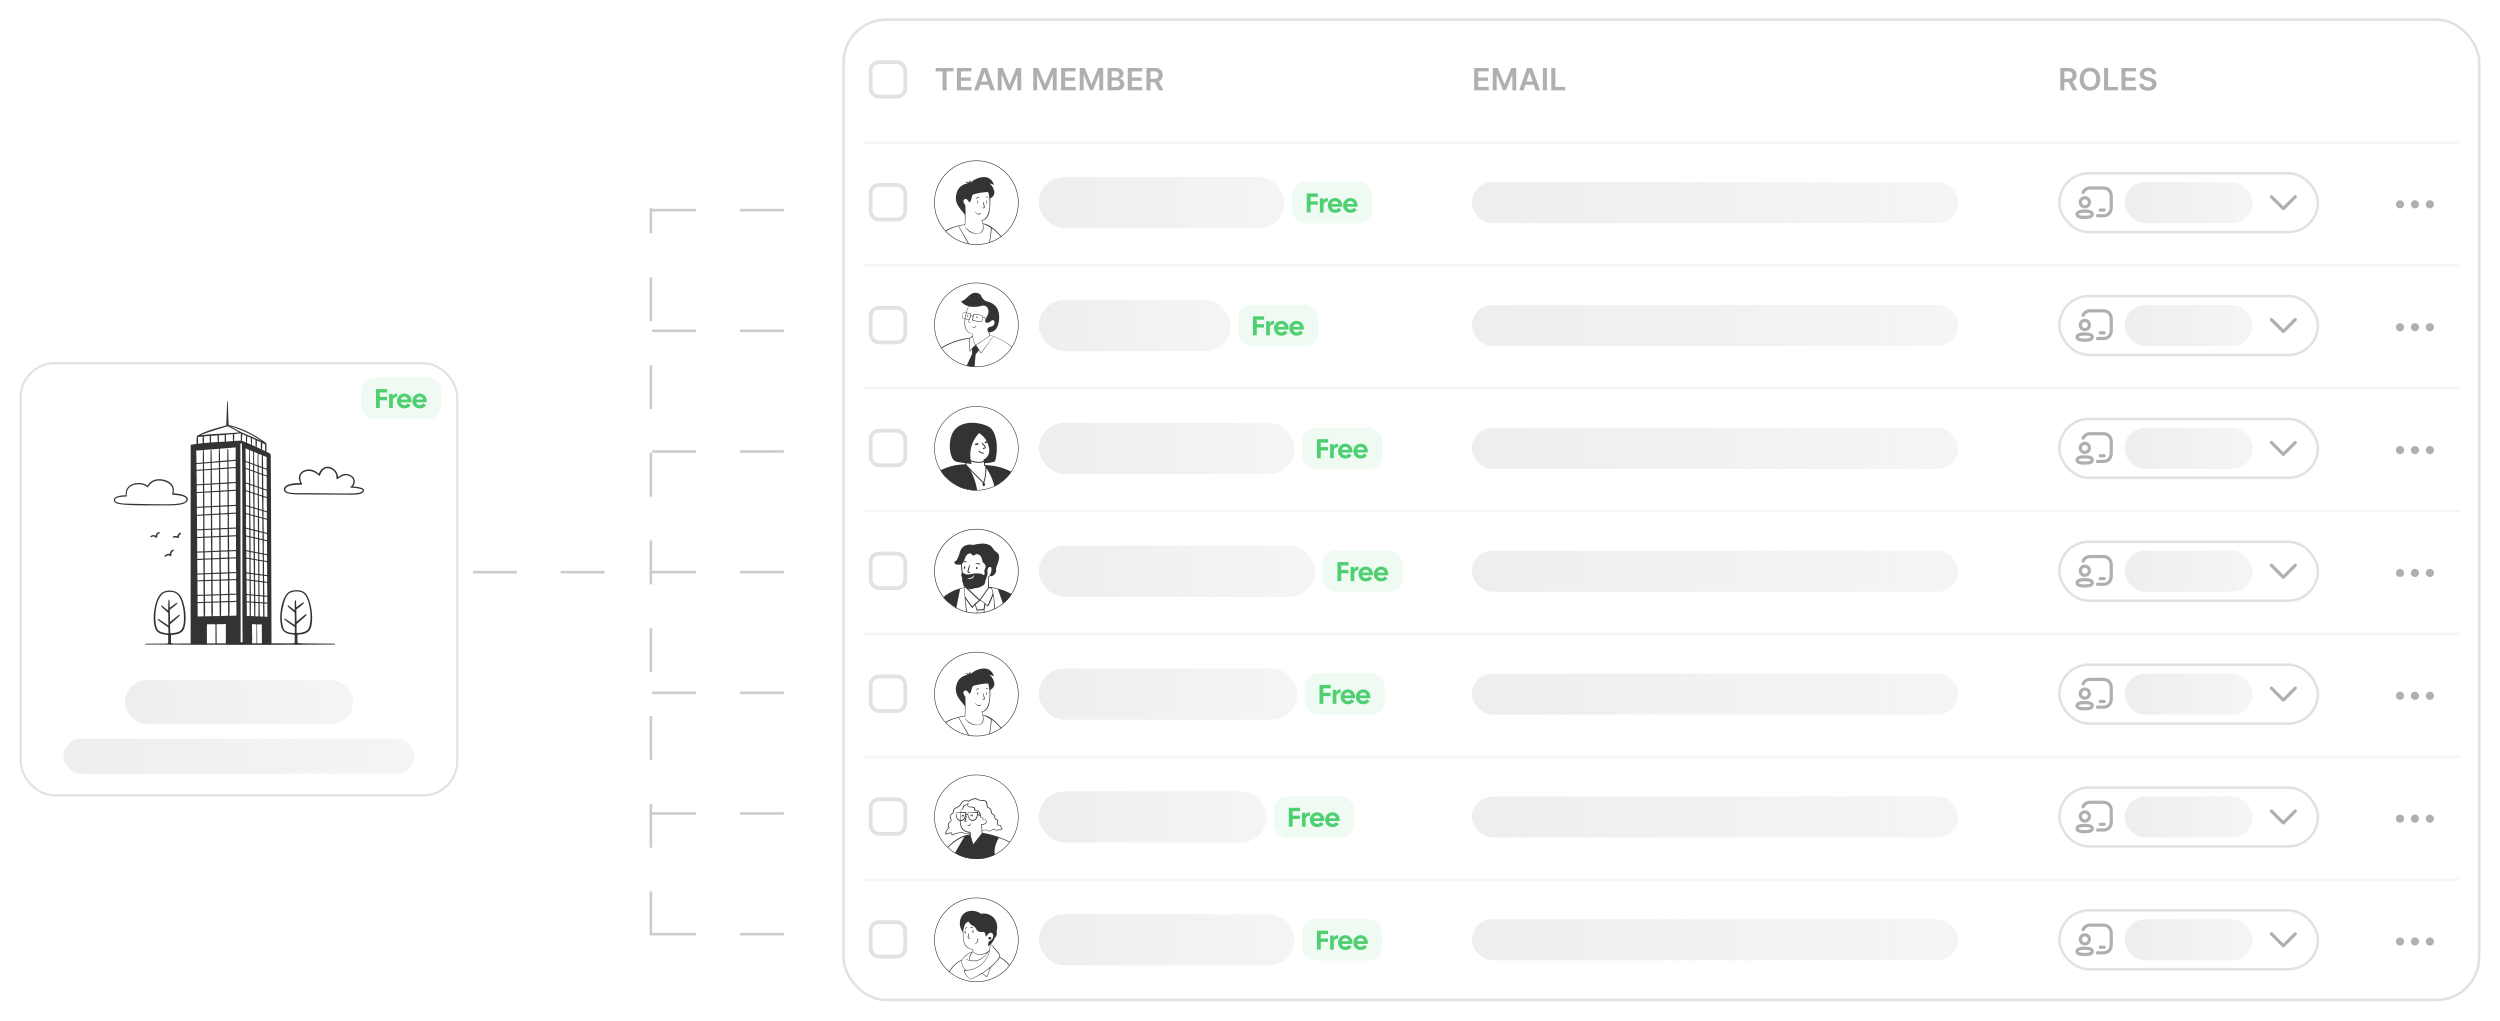 <svg xmlns="http://www.w3.org/2000/svg" width="894" height="365" fill="none"><g filter="url(#a)"><rect width="156.909" height="155.34" x="7" y="127.914" fill="#fff" rx="12.553"/><rect width="156.125" height="154.556" x="7.392" y="128.306" stroke="#E2E2E2" stroke-width=".785" rx="12.161"/><path fill="#333" d="M68.187 228.834h5.83c0-.009-.103-7.177.038-7.17.513.024 2.872-.006 2.881-.006.141 0 .1.028.1.806 0 1.514.032 6.247.04 6.371.14-.002.276 0 .415 0-.012-6.614-.134-7.18.047-7.179 3.487.015 3.292-.211 3.24.173-.02.155-.022 6.967-.026 7.007.834.047 7.304-.025 9.368 0 .116-1.659.012-2.939-.012-6.913 0-.312-.016-.283.166-.275a9.35 9.35 0 0 1 1.42.073c.026.404.054 6.812.025 7.114h.259c-.034-.386.024-2.229-.058-6.889-.005-.283-.02-.236.242-.236 1.534.004 1.522.037 1.511.142-.112 1.071.029 3.491-.04 6.987.464-.006 3.225.012 3.46 0 0-.011-.194-66.648-.295-67.742-.04-.435-.264-.485-.819-.768-.711-.362-.712-.314-.71-.458.043-2.757.09-2.974-.4-3.259-.144-.084-2.218-1.56-4.021-2.578-5.776-3.265-8.845-3.436-9.056-3.634-.128-.12-.259-8.294-.357-8.52-.02-.044-.141-.084-.17.006-.054.173-.382 8.379-.33 8.58.061.245-5.776 1.376-9.33 3.226-.988.515-1.227.578-1.252.982-.15 2.394.073 2.512-.18 2.53-.543.036-1.321.163-1.6.213-.556.099-.383.41-.383 1.027-.058 70.295 0 70.343-.003 70.39Zm2.331-64.483c.917-.047 1.001-.042 1.914-.141.157-.018.124.047.124 1.046 0 .285.003.57 0 .856-.003.267.03.154-1.234.253-1.03.081-1.023.231-1.026-.183-.012-1.799-.154-1.811.222-1.831Zm-.105 2.458c2.16-.075 2.144-.35 2.145.152.004 4.527.06 4.494-.069 4.526a10.43 10.43 0 0 1-1.57.103c-.097.005-.195.037-.294.04-.297.008-.273.055-.276-.253-.033-4.569-.116-4.561.064-4.568Zm2.16 6.806c.002.454.15.667-.213.679-2.004.067-2 .199-2.003-.056-.004-.446-.008-1.667-.004-2.081 0-.228-.02-.151 1.657-.226.424-.019.555-.11.555.054l.008 1.63Zm-2.174 2.318c-.011-1.608-.51-1.054 2.007-1.277.271-.025.204-.352.204 4.618 0 .414.068.283-1.453.356-.763.037-.753.113-.758-.08v-3.617Zm.01 4.302c0-.293 0-.165.95-.212 1.177-.06 1.215-.141 1.247.004.014.063.013 0 .017 2.183 0 .265.033.189-1.616.283-.453.026-.59.131-.593-.101-.005-.509-.008-1.714-.005-2.157Zm.047 5.225c-.01-2.573-.086-2.559.124-2.568 1.77-.075 1.593-.083 1.872-.094.3-.013.208-.017.208 2.454 0 2.369.043 2.265-.074 2.367-.01.009-1.96.101-1.97.101-.231.005-.154.011-.162-2.26h.002Zm2.102 2.559c.137-.01.104.075.104.581 0 .92.012.713.007 1.633 0 .198 0 .146-.46.155-.016 0-1.365.054-1.375.056-.104.018-.236.094-.304.008-.047-.062-.07-2.157-.069-2.168.006-.357-.014-.112 2.096-.265h.001Zm-1.943 2.821a18.51 18.51 0 0 0 1.898-.092c.141-.017.176.016.178.174v4.517c-.01.238.028.149-.988.183-1.205.04-1.19.13-1.19-.118-.006-4.667-.09-4.658.1-4.664h.002Zm.035 5.221c2.067-.066 2.059-.198 2.061.092v.952c0 1.15.056 1.113-.182 1.12-.263.008-.005-.025-1.873.079-.122.007-.104-.101-.105-.229-.018-1.965-.124-2.007.097-2.014h.002Zm.042 2.618a13.75 13.75 0 0 0 1.848-.083c.262-.038.147-.274.22 4.559.007.412.07.27-1.185.31-1.028.033-1.01.141-1.01-.165-.006-4.624-.088-4.614.126-4.621h.001Zm.023 5.225c1.868-.065 1.742-.083 1.87-.088.245-.009.178-.016.176 1.928 0 .188.013.113-1.425.178-.737.033-.73.127-.731-.099-.018-1.926-.067-1.912.109-1.918l.001-.001Zm-.109 2.665c0-.148-.027-.244.089-.243.424.004 1.165-.037 1.829-.051.41-.01.162-.01.284 4.534.011.407.06.275-1.559.342-.52.021-.591.11-.6-.063-.044-.832-.039-.013-.044-4.519h.001Zm1.622 4.935c.54-.016.58-.029.58.097 0 .326.003 1.615 0 1.933 0 .189.013.117-1.476.181-.662.028-.679.141-.68-.128v-1.908c.001-.176-.017-.131 1.576-.175Zm.45 7.339c-1.68-.007-1.968.176-1.977-.084l-.047-4.34c-.003-.273-.047-.305.298-.309 1.742-.02 1.827-.107 1.852.033.013.073 0 1.427.013 3.566.011 1.152.188 1.135-.139 1.134Zm.294-53.667c0-1.065-.057-1.013.202-1.027 2.056-.112 2.144-.309 2.146.034.007 1.94.07 1.906-.188 1.92-2.154.118-2.157.277-2.16-.024-.004-.3 0-.903 0-.903Zm.038 3.996c-.017-1.374-.048-2.27-.037-2.406.015-.235-.013-.094 2.213-.302.16-.015.138.125.138.286 0 .998.01 4.293.007 4.495 0 .103-.007.094-.84.141-.55.03-1.203.056-1.225.059-.338.05-.227.268-.257-2.273Zm.012 2.861c.002-.255-.026-.173 1.556-.251.67-.033.754-.106.754.052 0 0 .005 1.43.007 1.63.004.423.14.615-.189.639-.71.053-1.259.075-1.766.104-.141.008-.357.156-.36-.141-.003-.315-.002-2.033-.002-2.033Zm.213 2.574c1.947-.075 1.765-.095 1.947-.102.277-.009.191-.014.188 2.469 0 2.462.089 2.44-.16 2.451-1.892.084-1.654.089-1.92.099-.218.007-.227 0-.228-.226v-4.018c0-.469-.145-.662.173-.673Zm-.16 5.513c0-.253-.032-.176 1.382-.246.94-.048.917-.113.92.115.006.632.013 1.479.01 2.111 0 .207.02.121-1.14.2-1.015.069-1.089.126-1.133.024-.045-.102-.04-.026-.04-2.204Zm.035 2.903c0-.314-.021-.267.264-.278 1.873-.07 1.626-.09 1.872-.098.205-.007.176.014.176.627 0 3.925.008 4.073 0 4.121-.017.076-.09.105-.518.124-.186.008-1.56.061-1.653.059-.195-.004-.135.003-.14-4.555Zm.131 4.954c2.005-.087 1.48-.084 2.046-.098.17-.004.159 0 .145 2.22 0 .195.018.126-1.365.193-.914.044-.895.105-.904-.078-.088-2.24-.084-2.23.078-2.237Zm-.072 7.357v-4.344c0-.256-.014-.248.173-.255 1.938-.072 1.608-.081 1.946-.095.219-.008.127-.015.152 1.241.044 2.206.034.273.034 3.386 0 .282.034.193-1.407.253-.918.039-.898.134-.898-.186Zm.045 2.169c-.01-1.544-.063-1.532.119-1.539 1.97-.083 1.736-.084 1.97-.092.25-.007.165-.014.175 2.081 0 .26-.484.098-2.151.228-.14.011-.11-.053-.113-.678Zm.008 1.195c-.01-.159.017-.112 1.035-.166.753-.04.882-.055 1.075-.047.222.009.129-.003.19 4.595.005.362.036.239-2.172.327-.08.003-.118-.01-.122-.641-.012-2.179-.001-4.003-.006-4.068Zm1.372 5.058c.951-.043.927-.114.93.153v.855c0 .964.049 1.013-.124 1.023-.854.047-.498.018-1.478.041-.64.015-.655.112-.66-.089v-1.81c.001-.177-.013-.111 1.332-.173Zm-1.322 4.519c0-2.05-.072-1.995.174-2.038.117-.02.542-.007 1.506-.027.439-.009.587-.11.582.066v3.389c.013 1.879.495 1.206-2.124 1.426-.109.009-.094-.074-.097-.159-.059-2.654-.06-2.655-.041-2.655v-.002Zm.041 3.385c0-.283-.028-.188 1.45-.221.77-.018.807-.131.808.15.008 1.985.063 1.977-.133 1.992-.443.039-.409.014-1.528.039-.454.009-.592.113-.59-.077.01-.88-.01-.791-.007-1.879v-.004Zm1.648 7.134c-1.6.053-1.656.094-1.648-.062.068-1.149.028-2.665.009-4.437-.004-.363-.04-.255 2.016-.326.254-.009.236-.029.236.217 0 3.868-.019 3.516.085 4.512.015.138-.025.074-.701.099l.003-.003Zm.522-59.533c-.222 0-.173-.006-.196 4.171 0 .223.025.135-1.419.266-.82.074-.894.141-.9.026-.014-.203-.015-3.641-.108-4.234-.044-.286 1.686-.197 5.205-.565.155-.016.226-.019.223.072-.094 4.231.09 4.33-.131 4.345-1.695.102-2.448.343-2.43.088-.067-4.191-.022-4.167-.244-4.169Zm-.392-2.694c.028.162-.03.11-1.618.241-.424.035-.56.111-.55-.052.114-2.078-.134-2.25.074-2.266 1.789-.138 2.035-.266 2.033-.048-.042.709-.022 1.42.06 2.125Zm2.645-.061c-.159.006 0 .009-1.846.102-.376.019-.412.141-.412-.147 0-.275 0-1.722-.004-2.031-.004-.188-.022-.119.961-.194 1.406-.106 1.365-.223 1.363.194-.006 2.077.139 2.068-.063 2.076h.001Zm2.577-.152c-.565.034-1.365.081-1.898.103-.269.011-.132.013-.132-1.318 0-1.55-.502-.835 1.967-1.179.122-.017.101.032.101.238 0 .982.067 2.149-.038 2.156Zm-4.447 7.59c.364-.034.889-.09.989-.095.415.004.83-.028 1.24-.097.255-.04.195-.06.191 1.934 0 .155.033.171-.52.218-.529.062-1.06.099-1.592.107-.435.011-.438.094-.439-.213-.006-1.863-.065-1.836.131-1.854Zm.115 2.47c.01 0 .73-.031 1.173-.063 1.189-.086 1.134-.228 1.134.213 0 4.571.06 4.538-.068 4.571a9.796 9.796 0 0 1-1.668.104c-.778.039-.763.123-.766-.115-.013-1.049-.007-1.742-.015-2.384-.03-2.346-.135-2.294.21-2.326Zm-.192 6.441c0-1.102-.065-1.167.184-1.172 2.333-.047 2.325-.344 2.326.104.01 2.153.108 2.024-.062 2.152l-1.446.065c-1.036.049-1.001.132-1.002-.17-.002-.326 0-.652 0-.979Zm.124 1.6 2.323-.111c.129-.006.102.106.102.282 0 4.654.12 4.636-.175 4.647-2.119.08-1.883.094-2.122.101-.222.008-.204-.024-.205-.319-.016-4.622-.108-4.619.077-4.6Zm-.075 5.504c0-.235-.023-.163 1.496-.235 1.025-.047 1.011-.118 1.013.09.02 2.292.084 2.264-.191 2.276-2.025.087-1.668.087-2.119.103-.272.012-.201.02-.199-2.234Zm.217 2.639c2.145-.095 1.661-.087 2.145-.106.273-.011.188-.014.188 2.469 0 2.414.065 2.386-.153 2.405-.024 0-.903.029-1.647.059-.638.026-.696.127-.707-.13v-4.366c0-.333-.029-.322.174-.331Zm0 5.272c2.34-.119 2.34-.169 2.34.017-.014 2.178.088 2.201-.108 2.207-.12.004 0 .023-1.972.097-.154.007-.282.101-.355.007-.041-.054-.027-.004-.07-2.017-.007-.292 0-.303.164-.311h.001Zm-.009 2.724c.054.005 1.892-.061 1.904-.061.297-.006.455-.11.453.062l.038 3.464c.013 1.337.056 1.295-.2 1.304-2.149.069-2.088.094-2.148.094-.188.007-.151-.012-.151-.901-.002-4.114-.072-3.98.103-3.962h.001Zm.047 5.26c.082 0 .164-.028.246-.03.3-.007.603-.005.903-.014 1.494-.047 1.201-.352 1.201 1.062 0 .301.003.603 0 .903 0 .266.03.184-1.576.255-.87.038-.879.12-.882-.148-.02-2.026-.066-2.028.107-2.028h.001Zm-.107 2.741c-.01-.149.012-.122 1.039-.168.141-.006 1.086-.05 1.325-.051.12 0 .1.09.1.288.008 4.548.141 4.536-.112 4.545-2.312.082-2.307.159-2.314 0-.066-1.124-.023-4.383-.04-4.614h.002Zm.044 5.254c0-.206-.015-.13 1.766-.199.832-.032.697-.303.697 1.039 0 1.062.063 1.017-.205 1.021-2.105.033-1.234.027-2.104.057-.207.006-.153.013-.155-1.917l.001-.001Zm.138 2.318 1.5-.047c.877-.03.826-.116.828.224.021 4.366.024 3.194.044 4.366.005.312.019.21-1.334.245-1.142.029-1.122.119-1.127-.114-.049-2.683-.056-2.683-.04-2.683.001-1.985-.046-1.986.128-1.991h.001Zm-.088 5.39c0-.229-.016-.15 1.695-.213.92-.035.767-.313.767 1.056 0 1.13.054 1.098-.17 1.102-2.124.047-1.162.027-2.126.057-.225.006-.165.011-.166-2.002Zm.586 7.193c-.506.007-.594.111-.584-.083.181-3.455-.188-4.698.142-4.708 2.212-.073 2.059-.076 2.216-.078.133 0 .103.223.103.261 0 3.944-.004 3.907.07 4.514.016.124.144.066-1.948.094Zm4.641-54.129v.854c0 .236.027.145-1.224.236-1.395.099-1.375.212-1.375-.127v-1.736c.022-.305.65-.109 2.487-.329.214-.025.064 1.102.111 1.102h.001Zm-.436 1.439c.504-.047.436.012.436.359 0 4.748.063 4.566-.088 4.557-.017 0-1.06.042-1.375.061-.983.057-1.067.153-1.085-.013l-.052-4.691c.003-.196-.01-.07 2.163-.273Zm-2.114 7.643c-.003-.335-.004-1.642-.003-1.959 0-.363-.018-.135 2.452-.361.143-.014.11.109.111.376.007 1.887.111 1.988-.111 1.993-2.44.057-2.446.305-2.449-.049Zm.04 5.109v-4.245c0-.322-.018-.256.259-.273.941-.058.174-.032 2.04-.142.372-.021.26-.026.26 2.499v2.26c-.007.305-.011.165-.923.218-1.712.102-1.634.259-1.636-.317Zm1.763.762c.81-.034.8-.117.8.083.03 2.249.063 2.239-.122 2.243-.612.013-1.513.145-2.364.128a15.597 15.597 0 0 1-.067-2.223c-.004-.238-.02-.157 1.752-.231Zm-1.608 2.871c2.425-.122 2.403-.168 2.426-.065.04.173.029.007.03 4.617 0 .293.043.211-1.33.272-1.246.054-1.22.125-1.22-.149-.008-4.66-.07-4.668.093-4.676v.001Zm-.094 5.569c-.011-.429-.05-.252 1.808-.348.756-.039.74-.113.742.118.017 2.212.082 2.186-.178 2.196-.283.011-.021-.02-1.799.061-.424.02-.535.116-.535-.076-.001-.679.003-.346-.04-1.952l.002.001Zm.047 2.655c0-.259-.03-.171 1.469-.236 1.055-.047 1.036-.114 1.044.087l.04 4.494c.002.292.036.206-1.453.258-1.114.039-1.1.136-1.1-.154v-4.449Zm.203 5.053 2.078-.061c.31-.008.27-.034.272.258 0 .277.002 1.466 0 1.783 0 .183.014.118-1.53.183-.993.043-.975.113-.976-.109-.013-2.07-.08-2.049.154-2.056l.002.002Zm-.153 2.846c0-.436-.008-.09 2.311-.329.3-.031.155-.253.241 4.566.003.167.028.296-.125.3l-1.977.058c-.417.013-.407.092-.412-.155-.055-2.651-.042-1.311-.04-4.441l.002.001Zm2.43 7.011c-2.388.058-2.38.204-2.382-.08-.004-.585-.007-1.17-.008-1.755 0-.201-.016-.128 1.538-.191.989-.04.973-.119.974.109v.903c-.001.991.045 1.008-.124 1.013l.001.001Zm-2.38 2.251c0-1.773-.067-1.751.158-1.759 1.361-.047 1.288-.04 2.176-.089.232-.014.173-.018.179 1.784.01 3.04.111 3.031-.07 3.038-2.407.088-2.398.177-2.403-.062-.061-2.911-.032-2.913-.042-2.913l.001.001Zm2.555 5.366c0 .251.021.157-1.612.223-.913.038-.894.123-.894-.115v-.929c0-1.093-.054-1.07.135-1.076 2.146-.066 1.93-.078 2.148-.086.312-.014.218-.024.222 1.981l.001.002Zm-.007 5.421c-.068.05-2.354.079-2.363.079-.308 0-.045-.007-.135-4.572 0-.113-.028-.257.121-.262 2.252-.065 2.032-.087 2.251-.089.158 0 .13.121.13.293 0 4.548.042 4.518-.004 4.551Zm.062-59.556a.15.15 0 0 0-.145-.157.15.15 0 0 0-.157.145 148.12 148.12 0 0 0-.043 3.84c0 .236-.037.188-.188.202-2.26.178-2.112.197-2.26.196-.23 0-.04 0-.216-4.24-.01-.236-.013-.147 1.098-.236 4.674-.365 4.633-.466 4.619-.235-.047.771-.036.028-.047 3.515-.002.698.04.74-.119.748-1.038.053-1.006.125-2.256.194-.185.011-.189.007-.191-.164-.068-3.703-.032-3.108-.095-3.808Zm1.662-3.335c0 .268.13.418-.05.429-1.145.077-2.418.256-2.425.113a21.42 21.42 0 0 0-.007-2.199c-.032-.257-.026-.146 2.024-.372.155-.018.311-.013.464.012.034.033-.003.136-.003.207-.001.602-.006 1.206-.003 1.81Zm-1.35 7.717c2.356-.15 2.35-.377 2.35.06v1.809c-.005.216-.032.072-2.233.282-.336.032-.33-.01-.326-.271.028-1.837-.126-1.859.209-1.88Zm-.172 5.074c-.043-2.521-.123-2.495.135-2.514.493-.036 1-.103 2.212-.153.315-.014.12-.004.218 4.62.009.434.059.294-2.06.416-.09.006-.179.036-.268.04-.336.015-.196.02-.237-2.409Zm.163 2.818c2.404-.135 2.4-.289 2.4.061v1.003c0 1.293.105 1.177-.337 1.196-1.968.087-1.557.086-1.969.102-.336.013-.245.034-.246-1.733.002-.607-.027-.619.152-.629Zm-.106 3.317c0-.327-.118-.511.134-.547.013 0 .75-.033 1.323-.061 1.076-.053 1.055-.128 1.055.124 0 4.805.085 4.794-.118 4.801-2.392.098-2.385.198-2.394-.077v-4.24Zm.01 5.037c0-.279-.033-.194 1.588-.269.941-.043.922-.121.926.107.012.659.025 1.318.035 1.977.004.341.032.214-2.182.34-.213.012-.357.141-.363-.174-.005-.66-.006-1.32-.004-1.98v-.001Zm.88 2.548c1.709-.114 1.67-.225 1.67.206 0 2.601.011 4.404.007 4.498-.009.161.017.151-1.483.183-.989.021-1.019.141-1.032-.127v-4.471c0-.321-.006-.231.839-.288v-.001Zm-.65 5.338c2.167-.076 1.918-.089 2.168-.098.213-.009.16-.026.161 1.024 0 .725.005 1.094.005 1.104 0 .362.023.167-2.353.33-.12.008-.12-.047-.122-.136-.034-2.228-.121-2.214.14-2.224Zm-.044 2.76c2.38-.107 2.375-.181 2.376.056.005 4.536.043 4.384.037 4.539-.01.233.027.173-1.269.233-1.295.06-1.233.153-1.23-.247.029-4.424-.098-4.572.086-4.581Zm.087 5.279c2.094-.081 1.815-.086 2.093-.094.265-.009.196-.017.186 2.017 0 .249.027.172-1.563.242-.847.037-.84.141-.842-.211-.012-1.963-.08-1.946.126-1.956v.002Zm-.127 2.72c-.006-.145.047-.114.898-.154.154-.007 1.138-.055 1.3-.053.319.005.197-.014.22 3.054.016 1.983.387 1.797-.529 1.826-1.86.059-1.845.122-1.85-.107-.067-2.957-.022-4.16-.039-4.566Zm2.555 13.866c0 1.13.053 1.1-.17 1.106-2.278.062-2.245.094-2.278-.022-.007-.024-.008 0-.011-1.907 0-.246-.022-.166 1.654-.232.973-.038.805-.297.805 1.055Zm-1.338-1.447c-1.146.03-1.121.142-1.125-.141-.07-4.643-.112-4.633.094-4.64 2.085-.072 1.434-.042 2.15-.089.184-.012.115-.2.17 4.058.016 1.004.395.767-1.289.812Zm1.25-5.71c-.01.436.032.466-.185.471-2.228.063-2.172.094-2.227-.023-.005-.011-.004-.003-.013-1.805 0-.226.005-.218.137-.222 1.002-.03.006-.027 1.7-.061.799-.016.636-.227.589 1.64Zm-.02 13.554c-2.273.053-2.45.088-2.425-.044.064-.329.017-.663.06-.997.107-.8.055-1.369.022-3.656-.004-.287.014.007 2.271-.227.242-.025.184.088.184.816 0 4.109.086 4.103-.111 4.108Zm.33-62.544c-1.077.05-1.072.132-1.061-.11a9.84 9.84 0 0 0 .051-2.192c-.024-.146.021-.105.627-.164 1.869-.183 1.782-.205 1.78-.017a17.65 17.65 0 0 0-.004 2.325c.01.157.01.093-1.393.158Zm1.31 71.791c-.003-.047-.106-70.436-.102-70.483.053-.656.503-.478.528-.064.303 5.162.109 51.846.27 70.492a.355.355 0 0 1-.18.366.353.353 0 0 1-.282.023.354.354 0 0 1-.235-.334Zm1.823-71.241c-1.45-.582-1.402-.518-1.37-.732.05-.33.035-.882.106-2.213.856.369.889.405 1.209.533.266.107.141.217.13 1.063-.022 1.417.156 1.442-.075 1.349Zm.135 2.269c1.1.491 1.039.392 1.039.6 0 4.475.04 4.245-.127 4.184-1.013-.371-1.089-.314-1.076-.5.003-.041-.005-1.711-.01-2.01-.034-2.568-.133-2.411.174-2.274Zm.446-4.399c1.257.543 1.248.485 1.246.667-.013.754.012 1.508.076 2.259-.014.028-.511-.218-1.377-.57-.11-.044-.107-.119-.094-.2a14.85 14.85 0 0 0 .08-1.571c.022-.418-.13-.671.069-.587v.002Zm-.609 10.177c0-1.269-.197-1.065 1.03-.615.237.087.17.157.168 1.928 0 .211.037.216-1.05-.169-.27-.096-.087-1.144-.148-1.144Zm.053 6.108c-.042-5.052-.07-4.684.117-4.613 1.11.43 1.027.329 1.028.612.008 4.975.1 4.596-.216 4.49-1.008-.335-.927-.262-.93-.489Zm.133.597c.98.377 1.013.313 1.013.51-.006 2.276.074 2.25-.174 2.17-.925-.298-.926-.282-.934-.382l-.038-2.129c0-.119.024-.213.134-.171v.002Zm-.088 6.11c0-.423-.016-3.05-.006-3.267.007-.141-.02-.074 1.028.25.15.047.047 0 .126 4.65.005.306.073.279-1.004-.026-.187-.055-.142.01-.142-1.609l-.002.002Zm.007 2.046c.003-.145.034-.09 1.041.221.131.04.12-.005.102 2.331 0 .243-.025.087-.984-.112-.155-.032-.159-.136-.159-.286v-2.154Zm.034 2.944c.003-.217-.048-.192.815.047.194.054.313.085.295.207l.013 4.442c0 .367.005.235-.985.023-.174-.039-.215.001-.138-4.721v.002Zm.015 7.315c0-1.046-.006-1.436 0-2.132 0-.181-.04-.091 1 .133.137.03.142.134.142.274 0 2.295.07 2.135-.188 2.084-.961-.191-.954-.207-.953-.361v.002Zm.055.548c1.167.242 1.088.215 1.088.439.004 4.882.069 4.638-.11 4.606-.878-.156-.98-.141-.984-.324-.084-4.719-.024-4.319.006-4.723v.002Zm.027 5.931c-.008-.612-.126-.693.153-.64.904.169.926.131.92.276l.036 1.44c0 .922.157.661-.971.522-.196-.026-.118-.052-.138-1.599v.001Zm1.012 2.137c.126.022.098.151.098.301 0 3.565.024 4.308 0 4.516-.007.056-.034.063-.978-.099-.114-.02-.135-.138-.12-4.794 0-.127.01-.1 1 .075v.001Zm-.956 6.145c0-1.465-.166-.939.901-.92.23.004.153-.017.17 1.506.004.385.115.578-.132.556-.96-.088-.933-.084-.933-.213.017-.309.016-.62-.005-.93v.001Zm.942 1.539c.24.032.166-.011.167 2.451v2.285c-.01.183-.018.163-.975.045-.122-.015-.066 0-.121-4.644-.007-.345-.036-.263.927-.137h.002Zm-.688 5.183c.835.056.854.036.855.255.003.562.011 1.285.007 1.879 0 .169.011.148-.975.074-.027 0-.06-.044-.074-.075-.005-.011-.009 0-.01-1.954-.001-.192.002-.192.195-.18l.002.001Zm.766 7.447c-.9 0-.914.018-.912-.109.08-5.015-.232-4.754.154-4.729.842.055.857.028.856.15-.036 4.51.199 4.688-.1 4.687l.002.001Zm.33-59.212c1.083.461 1.022.361 1.022.565-.008 4.668.166 4.262-.41 4.043-.66-.25-.71-.232-.704-.376-.07-4.787-.166-4.342.09-4.233l.002.001Zm.618-3.779c.003-.307-.117-.559.042-.492.653.272.913.407 1.096.477.271.103.019.533.174 2.387.01.116.04.107-1.226-.476-.144-.066-.154-.071-.128-.223.059-.556.072-1.116.04-1.674l.002.001Zm1.734.265c.077.029.157.053.232.087 1.251.557 1.326.518 1.22.839-.007.445-.02.954-.02 1.463 0 .457.137.719-.057.647l-1.306-.622c-.252-.123-.097-.212-.09-.444.05-.656.056-1.314.018-1.971l.003.001Zm.47 41.518c0 1.104.048 1.068-.165 1.028-.92-.167-.924-.113-.965-.259-.02-.068-.01-.042-.013-1.93 0-.236 0-.161.822-.014.403.075.32-.027.32 1.178l.001-.003Zm-.144-36.582c-.24 4.09.275 4.052-.438 3.788-.742-.276-.845-.273-.823-.449l-.05-3.766c-.005-.364-.081-.346-.022-.442 1.518.584 1.332.505 1.332.87l.001-.001Zm-2.566 21.816c1.065.274 1.002.23 1.004.424.047 4.647.133 4.67-.09 4.613-1.036-.258-.954-.215-.956-.494-.028-4.691-.102-4.579.041-4.542l.001-.001Zm-.198-18.397c0-.141.02-.076.999.271.205.072.053 1.054.101 1.054 0 1.067.043 1.047-.14.982-.887-.31-.954-.282-.953-.528 0-.587-.014-1.106-.008-1.778v-.001Zm.01 2.488c.01-.177.024-.152.983.217.129.05.108.166.108.307 0 4.873.09 4.534-.115 4.46-.83-.297-.933-.252-.932-.515.006-2.667-.05-4.341-.045-4.469h.001Zm.047 5.283c0-.124.003-.235.136-.188.892.303.962.277.959.523-.012.921.006 1.045 0 2.008 0 .153.042.168-.918-.154-.242-.08-.178.015-.179-2.188l.002-.001Zm.362 2.616c.609.198.746.208.734.403-.037.58.058 4.165.047 4.166 0 .42.034.542-.132.495-.908-.258-.962-.243-.96-.401l-.048-4.618c.01-.14.065-.14.357-.045h.002Zm-.311 5.319c0-.179-.028-.168.928.141.217.069.166-.021.166 1.303 0 1.202.038 1.15-.135 1.102-.929-.258-.962-.218-.96-.411.001-.58-.007-1.589-.001-2.135h.002Zm.18 7.908c1.042.256.965.181.965.462.006 1.8.007 1.276.006 1.96 0 .194-.006.158-.949-.075-.196-.047-.152.021-.152-1.085-.002-1.378-.042-1.303.128-1.261l.003-.001Zm-.093 5.046c-.01-.918-.042-2.053-.037-2.179.008-.183-.07-.178.958.039.213.048.124.052.151 1.474.054 2.852.047.197.035 3.182 0 .249 0 .167-.872.014-.328-.056-.21.017-.239-2.529l.004-.001Zm.013 3.08c0-.101.004-.216.127-.192.993.191.966.155.967.397.005.54.012 1.311.007 1.883 0 .141.078.12-.868-.027-.313-.045-.234.03-.234-2.06v-.001Zm0 2.548c.019-.2.1-.133.847.012.23.044.25-.015.255.218.094 5.012.073 4.613-.108 4.591-.43-.057-.743-.086-.788-.097-.257-.061-.17.01-.207-3.596-.001-.191-.002-1.098 0-1.128Zm.218 5.101c.904.098.933.084.933.263 0 .905.044 1.558.042 1.706-.005.326-.177.164-1.021.088-.133-.012-.124-.101-.124-.202-.005-2.06-.065-1.88.17-1.854v-.001Zm-.165 2.526c.077-.144.236-.074 1.02.032.17.023.09-.003.13 4.676 0 .117-.036.126-.45.097-.65-.047-.669-.038-.665-.166 0 .011-.045-4.62-.035-4.638v-.001Zm.041 5.187c.012-.101.057-.053.353-.028.76.064.753.015.759.173.079 1.925.02.442.038 1.927 0 .158-.01.133-1.064.057-.028 0-.059-.043-.078-.074a108.15 108.15 0 0 1-.008-2.054v-.001Zm1.078 7.363c-.933-.062-1.029 0-1.036-.132-.07-1.243-.019-2.429-.037-2.429 0-2.391-.043-2.312.124-2.283.166.029.37-.003.944.071.1.012.078.178.078.252.005 4.807.136 4.535-.074 4.522v-.001Zm.127-53.831c0-.109 0-.176.094-.141 1.066.408 1.112.346 1.108.575-.011.677.012.988.003 1.758 0 .156.063.141-1.047-.262-.213-.075-.156-.074-.159-1.929v-.001Zm.15 2.309c1.07.385 1.055.364 1.057.475l.044 4.515c0 .251-.03.1-1.036-.207-.266-.082-.11.003-.209-4.504-.004-.185-.02-.337.144-.277v-.002Zm.076 5.173c1.096.377 1.023.327 1.025.548.02 2.323.041 2.129-.11 2.078-1.046-.344-1.046-.305-1.05-.448-.041-2.343-.108-2.261.135-2.177v-.001Zm-.094 2.683c1.212.406 1.125.318 1.127.575.047 4.629.118 4.63-.088 4.566-.953-.297-1.01-.274-1.042-.389-.032-.115-.055-4.331.002-4.751v-.001Zm.012 6.14c-.012-.68-.126-.956.154-.875.952.278 1.013.279 1.007.487-.01.322 0 1.342-.003 1.985 0 .206-.02.188-.787-.033-.495-.144-.343.081-.371-1.564Zm.014 2.002c.005-.216.061-.117 1.02.13.156.04.125.118.125.509 0 4.438.081 4.296-.094 4.248-.95-.259-.942-.191-1.001-.297-.06-.106-.075-3.552-.051-4.589v-.001Zm.123 5.046c1.1.28 1.065.191 1.068.467.003.318 0 .635 0 .952 0 1.185.047 1.144-.171 1.095-.93-.212-.973-.169-.972-.341.008-2.361-.038-2.201.074-2.173Zm.047 2.71c1.02.251 1.025.122 1.026.459.01 4.693.088 4.524-.128 4.482-.965-.185-.964-.148-.966-.397-.06-4.834-.11-4.586.065-4.544h.003Zm.053 7.725c.321.033.638.095.949.185.188.102.054 1.741.122 4.368.014.5.079.376-1.046.216-.225-.032-.004-1.276-.14-4.425-.014-.202-.032-.37.113-.344h.002Zm-.071 5.405c0-.13-.009-.257.134-.236 1.018.157 1.013.119 1.01.273-.012.835.008.945 0 1.757 0 .17.015.147-.646.068-.66-.08-.5.134-.501-1.862h.003Zm.094 2.2c1.09.132 1.047.094 1.05.282.022 1.378-.02.44.047 4.338.005.265.011.235-.226.224-1.108-.047-.918-.085-.918-.548-.002-4.271-.067-4.307.042-4.296h.005Zm.183 5.155c.936.089.922.067.92.248-.016 1.396.008.452 0 1.831 0 .17.009.145-1.027.069a.112.112 0 0 1-.075-.077 4.346 4.346 0 0 1-.038-.497c-.026-1.607-.075-1.601.215-1.573l.005-.001Zm.094 7.326c-.057 0-.112-.028-.169-.033-.171-.014-.105 0-.11-4.486 0-.354-.053-.263 1.001-.206.16.009.108 0 .106 4.582-.007.191.022.172-.835.143h.007Zm.969-58.088c1.124.449 1.148.412 1.104.578-.043.166-.036.047-.039 3.808 0 .365.034.24-1.007-.123-.07-.025-.114-.179-.141-.392-.077-.576-.126-3.952.076-3.871h.007Zm.894 4.996c.213.085.172 0 .175.894.003 1.266.056 1.208-.147 1.13-.98-.367-.957-.271-.96-.573-.009-1.406-.007 0-.008-1.601-.001-.281-.041-.244.94.15Zm-.713 2.16c.986.365.925.272.926.545.013 4.732.06 4.504-.07 4.459-1.044-.365-1.035-.283-1.035-.504-.005-4.963-.164-4.627.178-4.5h.001Zm.826 5.395c.2.066.15.082.15 1.757 0 .539.026.56-.145.506-1.06-.329-.998-.28-1-.518l-.005-2.004c0-.124-.01-.076 1 .259Zm.004 2.662c.206.065.133-.017.158 1.217.058 2.894.043 1.1.04 3.361 0 .238.09.254-.984-.07-.267-.081-.13 0-.211-4.583-.006-.335-.054-.257.997.076v-.001Zm-.954 4.997c0-.231.052-.087 1.005.172.193.053.152.116.155.74.007 1.397.117 1.622-.077 1.572-1.048-.274-1.075-.223-1.077-.478-.004-.558-.006-2.005-.006-2.005v-.001Zm.008 2.72c.016-.175.021-.128.985.129.317.085.202-.011.222 4.125 0 .419.095.659-.071.618-.97-.246-1.087-.203-1.088-.403-.023-4.445-.056-4.368-.048-4.468v-.001Zm.05 5.165c0-.246.029-.104 1.027.083.248.047.145.08.169 2.135 0 .205-.017.161-1.013-.068-.247-.055-.186.017-.184-2.149v-.001Zm1.078 2.746c.183.033.106.075.128 1.075.089 3.95.098 3.652-.16 3.602-.992-.194-1.003-.132-1.004-.416v-4.394c.004-.163-.002-.054 1.036.134v-.001Zm-1.028 6.87v-1.784c0-.278 0-.175 1.103 0 .134.021.094.081.104.439.05 1.855.108 1.707-.17 1.67-1.09-.148-1.035-.154-1.037-.324v-.001Zm.032 1.964c-.011-1.399-.126-1.407.135-1.386.126.01.78.125.905.15.224.045.172-.021.172 1.315 0 .228.013 2.48.014 2.71.005.871.275.659-.972.55-.357-.03-.227.017-.254-3.338v-.001Zm.185 3.726c1.107.153 1.07.08 1.073.283.003.293 0 .586 0 .879 0 1.189.265.998-1.083.858-.203-.021-.159.022-.159-1.123 0-.925-.055-.927.17-.896v-.001Zm-.043 2.393c1.073.157 1.118.098 1.12.274 0 .016.046 4.129.046 4.237 0 .382.047.272-1.151.201-.156-.009-.08 0-.139-4.422-.004-.168-.027-.311.124-.289v-.001Zm.066 5.112c1.073.052 1.095.023 1.1.278.01.586.008 1.525.01 1.782 0 .161-.107.087-.476.069-.785-.039-.773.029-.775-.195-.018-1.945-.071-1.944.141-1.933v-.001Zm.92 7.274c-1.007-.041-1.024-.004-1.013-.151.022-.312-.028-4.194-.047-4.507-.01-.141.098-.11.364-.11.956.068.886-.014.887.309.011 4.459.198 4.476-.19 4.46v-.001Zm.286-44.353c-.004-1.087-.03-1.082.085-1.041 1.052.362 1.14.299 1.135.526-.014.625.003 1.211-.003 1.934 0 .212.097.212-1.057-.18-.195-.067-.155.021-.16-1.238v-.001Zm.06 6.908c0-.177-.054-.255 1.014.116.263.091.191-.017.193 2.155 0 .088-.004.158-.086.134-1.1-.315-1.12-.258-1.12-.47.002-.193.002-1.631-.001-1.934v-.001Zm1.254 16.528c0 1.054.056 1.059-.16 1.03-.829-.113-.938-.094-.941-.282-.04-2.014-.04-2.002.076-1.977 1.083.225 1.024.176 1.025.376.002.284 0 .572 0 .854v-.001Zm-.844 6.356c.902.111.894.068.894.229.006 1.063 0 1.719 0 1.729 0 .219.01.177-.988.047-.037-.005-.07-.042-.072-.132-.058-1.826-.15-1.915.166-1.873Zm.066 14.587c-.206-.008-.096.004-.173-4.449-.004-.282-.012-.243.243-.235.813.024.853.041.847.194-.064 1.93 0 1.341.009 4.331.002.3.034.194-.925.156v.003Zm.318-5.062c-.481-.032-.49-.008-.49-.182-.012-2.055-.035-1.941.063-1.923.107.021.217.024.326.012.85.088.643-.094.667.876.037 1.459.205 1.266-.566 1.215v.002Zm.404-2.431c-1.255-.068-.831.112-.914-1.241-.05-.821-.034-3.327-.033-3.338.013-.158-.008-.126.772-.047.318.032.283.095.283.213.014 4.538.17 4.427-.108 4.41v.003Zm-.032-7.391c-.889-.087-.93-.102-.957-.205-.022-.08.005 0-.021-3.289-.012-1.55-.324-1.363.963-1.13.166.03.114 0 .158 3.395.017 1.243.058 1.246-.143 1.226v.003Zm-.716-7.617c-.297-.063-.302-.025-.308-.222-.052-2.172-.04-1.525-.042-4.21 0-.424-.022-.288 1.002-.078.182.037.15.147.151.338 0 .664-.008 3.657.037 4.035.046.382-.142.28-.84.134v.003Zm.669-4.903a5.013 5.013 0 0 1-.606-.122c-.494-.138-.405-.013-.413-.531-.028-1.842-.033-1.825.069-1.799 1.147.286 1.077.221 1.079.451.017 2.186.038 2.024-.129 1.999v.002Zm.128-2.716c0 .072-.026.113-.103.105a1.262 1.262 0 0 1-.174-.021c-.941-.235-.917-.2-.917-.45-.004-4.123-.044-.249-.017-4.373 0-.149.1-.097 1.003.16.35.096.09.385.209 4.578v.001Zm-.15-7.592c-.094-.008-.452-.143-.972-.295-.109-.032-.13-.062-.132-.339 0-.132-.118-4.462.097-4.396 1.124.343 1.063.286 1.069.514.106 4.89.053 4.523-.062 4.514v.002Zm-.067-7.748c-1.201-.407-1.125-.345-1.127-.762-.02-4.573-.071-4.361.122-4.291 1.183.431 1.12.356 1.12.615.014 4.619.073 4.498-.115 4.435v.003Zm-.988-5.425c-.239-.086-.188-.21-.188-.784 0-1.255-.053-1.339.155-1.268 1.095.371 1.141.358 1.138.573-.004.293 0 .586 0 .879-.002 1.234.219 1.079-1.106.598l.001.002Zm1.106-5.982c-.078.979.067 3.982-.13 3.909-1.117-.412-1.168-.376-1.172-.546-.013-.596.01-2.754-.094-4.031-.01-.108 0-.08.859.256.479.185.552.209.536.409l.001.003Zm-.599-4.02c.027 1.719.094 1.726-.085 1.642-1.032-.478-1.049-.452-1.016-.615a10.7 10.7 0 0 0 .095-2.146c0-.155.032-.075.904.314.134.057.09.068.101.802l.001.003Zm-12.31-7.132c7.238 2.128 11.033 5.374 11.422 5.438-.052.076.068-.16-6.978-3.076-.01-.004-5.012-2.53-4.444-2.362Zm-1.294-.027c.209-.075.601.106 1.3.481 3.09 1.658 3.049 1.653 3.082 1.68-.193.094-8.352.535-9.751.629-2.63.176-3.492.362-3.83.276 1.099-.585 8.348-2.763 9.2-3.066Zm-10.32 3.786c.576-.047 1.379-.132 1.563-.147.11-.009.074.024.024 1.091.038 1.361.122 1.271-.23 1.315-1.448.174-1.411.207-1.409.051 0-.072.056-.844.03-1.451-.033-.734-.194-.841.023-.859Zm-.603 4.843c.113-.015.116.018 1.35-.071.964-.069 1.009-.161.969 0-.023.094-.019.025-.054 4.165 0 .128.012.207-.101.214-2.166.129-2.154.276-2.166.027-.004-.088 0-1.259-.012-2.01-.045-2.324-.13-2.308.014-2.325Zm-11.902 19.637c-8.615.004-15.667.036-17.048-.945-.703-.499-.81-1.479-.014-1.942.728-.423 1.82-.744 3.55-.725.37.004-.342-1.516.999-2.961 1.966-2.121 5.846-1.527 6.78-.53.18.191.118-.204.917-.989 1.636-1.606 4.086-1.506 5.912-.823 1.826.684 3.093 2.069 2.648 4.481-.027.141 0 .124.558.162 5.135.35 5.565 2.636 2.984 3.671-1.779.712-6.716.601-7.286.601Zm4.048-3.765c-.49-.042-.822.078-.833-.307.197-.79.908-3.317-2.706-4.5-1.642-.538-3.632-.465-4.963.821-.92.888-.895 1.434-1.271 1.221a3.99 3.99 0 0 0-.925-.625c-1.64-.671-3.985-.546-5.32.652-1.006.804-1.082 1.994-1.07 3.082.003.265-.268.253-.497.258-.64.011-3.163.083-3.631.962-.191.36.078.812.538 1.01.932.325 1.91.499 2.897.513 1.233.073 8.222.235 13.836.256 2.075.008 6.496.04 7.788-.988.616-.49.5-.97.151-1.301-.643-.608-1.965-.88-3.992-1.053l-.002-.001Zm62.045-.068c-.01 0-15.698-.094-16.683-.098-2.956-.008-5.211-.109-5.954-.999-.582-.794-.204-1.704.659-2.206 1.627-.947 4.437-.839 4.784-.86.207-.013.018-.006-.275-1.14-.438-1.694.647-3.17 2.36-3.583 2.844-.686 4.633 1.499 4.701 1.335 1.774-4.31 6.481-2.269 6.825 1.009.021.192.01.192.166.1.223-.132.449-.258.667-.396a3.51 3.51 0 0 1 3.982.044 2.448 2.448 0 0 1 .49 3.818c.189.057 4.775.188 3.891 1.819-.738 1.363-4.225 1.142-5.613 1.157Zm2.785-.529c2.574-.231 2.877-1.156 2.015-1.416-2.722-.821-4.573-.317-3.834-.917 1.598-1.294 1.186-3.449-1.045-4.005-2.313-.578-3.979 2.161-4.045 1.083a6.247 6.247 0 0 0-.062-1.023c-.341-2.029-2.589-3.06-3.946-2.534a3.419 3.419 0 0 0-1.567 1.659c-.33.622-.344 1.082-.667.87-.135-.089-2.512-2.548-5.225-1.358-1.09.477-1.944 1.63-1.123 3.657.24.594.561.889.02.907-1.426.047-5.249.075-5.644 1.445-.366 1.268 1.299 1.611 5.003 1.597 7.414-.025 17.738.25 20.12.035Zm-66.526 21.674c.193-1.249 1.28-1.812 1.436-1.342.069.211-.165.336-.286.419-1.1.745-.188 1.788-.792 1.759a.975.975 0 0 1-.47-.204c-.483-.323-1.17.126-1.408.41-.17.205-.386.041-.335-.188.097-.431.706-.737 1.001-.819.634-.177.822.175.854-.035Zm-5.888-6.708c.782.056.863.401.9.146.229-1.533 2.083-1.373 1.242-.787-.326.227-.748.42-.73 1.097a1.71 1.71 0 0 1 0 .25.25.25 0 0 1-.126.217.242.242 0 0 1-.126.033.241.241 0 0 1-.125-.035 3.226 3.226 0 0 0-.857-.396c-.612-.141-.937.424-1.117.259-.282-.253.28-.771.94-.784Zm8.83 1.059a2.375 2.375 0 0 0-1.556-.138c-.675.149-.396-.888 1.234-.531.317.069-.159-.485.966-1.202.238-.152.827.043-.008.712-.57.456-.046 1.176-.636 1.159Zm-3.843 34.639c.29.024.337.047.338.39.006 2.315.008 2.292 0 2.337-.043.246-.056.337-.524.372.573.352 2.14.327 2.48.012-.173 0-.346-.003-.518-.003a.404.404 0 0 1-.387-.238.404.404 0 0 1-.035-.156c0-.01-.03-1.46-.012-2.328.011-.536-.034-.253 1.65-.549 1.047-.184 2.15-.628 2.737-1.514 1.103-1.666.93-5.841.542-7.801-.631-3.196-1.519-5.268-3.424-6.029-1.63-.65-3.972-.392-5.084.697-2.313 2.264-2.923 8.134-2.463 10.774.368 2.11.663 3.698 4.7 4.036Zm1.042-15.39c2.166.057 3.172 1.122 3.925 3.125.526 1.501.842 3.067.942 4.654.174 2.375.091 5.208-1.33 6.205-.632.443-1.61.723-3.37.831-.085.006-.111.017-.117-.221-.079-3.055-.163-2.938.022-3.101.115-.102 2.285-1.94 3.2-2.852.349-.347.197-.548.042-.471-.683.333-2.813 2.193-3.335 2.575a.379.379 0 0 1-.024-.089c-.028-4.336-.16-4.186.035-4.339 1.389-1.083 2.443-1.858 2.608-2.244.047-.113-.023-.216-.142-.185-.373.101-2.265 1.542-2.438 1.662-.244.168-.153-.012-.163-.271-.061-1.725-.047-2.528-.314-2.465-.18.043-.162.395-.17.605-.102 2.702-.026 2.997-.094 3.258-.557-.409-1.589-1.322-2.219-1.747-.225-.152-.478.047-.1.4a27.272 27.272 0 0 0 2.139 1.983c.14.108.195.164.213.497.02.389.06 4.007.03 4.172-2.801-1.737-3.666-2.643-3.78-2.221-.113.423 3.343 2.63 3.643 2.829.172.114.141.191.193 1.981.004.138.024.26-.106.263a9.85 9.85 0 0 1-2.052-.347c-.886-.253-1.519-.547-1.922-1.444-1.008-2.241-.843-8.233 1.063-11.206.874-1.372 1.832-1.885 3.621-1.837Zm44.155 15.288c.505.047.387-.057.391 2.559 0 .406-.074.555-.723.598.391.394 2.627.558 3.26.005h-1.001c-.387 0-.496-.196-.526-.536-.023-.273-.029-1.429-.011-2.267.012-.505-.047-.226 1.654-.52 1.046-.181 2.152-.629 2.735-1.517 1.36-2.072.834-7.365.085-9.779-.838-2.701-1.754-4.414-4.632-4.42-1.776-.004-3.111.321-4.065 1.818-1.904 2.988-2.18 7.895-1.819 10.027.373 2.205.686 3.677 4.652 4.032Zm-3.284-11.778c.471-1.581 1.062-2.704 2.134-3.231a5.808 5.808 0 0 1 3.281-.329c1.705.238 2.384 1.783 2.659 2.383 1.403 3.06 1.597 8.25.691 10.381-.217.512-.531 1.829-4.27 2.017-.282.014-.078-.928-.163-3.042-.01-.251.092-.2.915-.946.792-.717 2.044-1.75 2.558-2.306.228-.248.133-.652-.429-.267-.892.612-2.847 2.387-3.036 2.462a.588.588 0 0 1-.014-.073c-.024-4.358-.176-4.182.047-4.357 1.845-1.428 2.716-2.071 2.586-2.366-.138-.312-1.289.612-2.599 1.576-.194.141-.114.174-.195-1.734-.012-.291-.028-.698-.248-.696-.434.007-.161 3.166-.268 3.587-.369-.226-1.157-.93-1.764-1.37-.326-.236-.609-.468-.727-.35-.39.394 2.528 2.368 2.513 2.633 0 0 .11 3.621-.027 4.324.047.121-2.807-1.899-3.446-2.222-.157-.078-.347.053-.262.202.228.401 3.103 2.343 3.517 2.599.279.173.302.459.272 1.372-.025.793.023 1.009-.174.996-1.645-.109-3.546-.398-3.968-1.934-.909-3.308-.571-5.982.417-9.309Z"/><path fill="#333" d="M52.064 228.607c22.058-.106 45.591-.235 67.625 0a.152.152 0 0 1 .102.047.153.153 0 0 1 0 .208.152.152 0 0 1-.102.047c-20.556.225-67.625 0-67.625 0a.15.15 0 0 1-.142-.151.15.15 0 0 1 .142-.151Z"/><rect width="81.593" height="15.691" x="44.658" y="241.674" fill="url(#b)" rx="7.845"/><rect width="125.527" height="12.553" x="22.691" y="262.596" fill="url(#c)" rx="6.276"/><rect width="28.686" height="14.874" x="129.128" y="133.395" fill="#EFFBF2" rx="4.843"/><path fill="#4ECF71" d="M134.455 137.552h3.981v1.22h-2.625v1.589h2.576v1.201h-2.576v2.77h-1.356v-6.78Zm4.708 1.743h1.269v.959c.091-.368.265-.645.523-.833.265-.187.61-.268 1.037-.242v1.23h-.184c-.388 0-.708.123-.959.368-.252.239-.378.565-.378.979v2.576h-1.308v-5.037Zm5.429 5.163c-.51 0-.962-.116-1.356-.349a2.528 2.528 0 0 1-.92-.959 2.717 2.717 0 0 1-.329-1.327c0-.477.113-.92.339-1.327a2.58 2.58 0 0 1 .93-.968c.4-.239.846-.359 1.336-.359.491 0 .93.12 1.318.359.394.239.697.562.91.968.22.401.33.843.33 1.327 0 .162-.013.317-.039.465h-3.768c.077.304.223.549.436.736.219.181.491.272.813.272.272 0 .514-.062.727-.184a1.49 1.49 0 0 0 .504-.494l1.017.765c-.207.323-.511.584-.911.784-.4.194-.846.291-1.337.291Zm1.24-3.148a1.406 1.406 0 0 0-.455-.726 1.194 1.194 0 0 0-.804-.291c-.303 0-.568.094-.794.281-.22.187-.365.433-.436.736h2.489Zm4.237 3.148c-.51 0-.962-.116-1.356-.349a2.521 2.521 0 0 1-.92-.959c-.22-.4-.329-.842-.329-1.327 0-.477.113-.92.339-1.327a2.58 2.58 0 0 1 .93-.968c.4-.239.845-.359 1.336-.359.491 0 .93.12 1.317.359.394.239.698.562.911.968.219.401.329.843.329 1.327 0 .162-.013.317-.038.465h-3.768c.077.304.222.549.436.736.219.181.49.272.813.272.271 0 .514-.062.727-.184.213-.13.381-.294.503-.494l1.017.765c-.206.323-.51.584-.91.784a3.028 3.028 0 0 1-1.337.291Zm1.24-3.148a1.412 1.412 0 0 0-.455-.726 1.194 1.194 0 0 0-.804-.291c-.304 0-.568.094-.794.281-.22.187-.365.433-.436.736h2.489Z"/></g><g filter="url(#d)"><g clip-path="url(#e)"><rect width="585.795" height="351.477" x="301.205" y="5" fill="#fff" rx="15.691"/><path fill="#AFAFAF" d="M334.593 23.955v-1.213h6.373v1.213h-2.469v6.776h-1.435v-6.776h-2.469Zm7.602 6.776v-7.989h5.195v1.213h-3.748v2.169h3.479v1.213h-3.479v2.18h3.78v1.213h-5.227Zm7.698 0h-1.545l2.812-7.989h1.787l2.816 7.988h-1.545l-2.133-6.35h-.063l-2.129 6.35Zm.05-3.133h4.213v1.163h-4.213v-1.163Zm6.872-4.856h1.771l2.371 5.789h.094l2.371-5.789h1.771v7.988h-1.388v-5.488h-.075l-2.207 5.465h-1.038l-2.207-5.476h-.075v5.5h-1.388v-7.989Zm12.678 0h1.771l2.372 5.789h.093l2.372-5.789h1.77v7.988h-1.388v-5.488h-.074l-2.208 5.465h-1.037l-2.208-5.476h-.074v5.5h-1.389v-7.989Zm9.954 7.988v-7.988h5.196v1.213h-3.749v2.169h3.48v1.213h-3.48v2.18h3.78v1.213h-5.227Zm6.672-7.988h1.771l2.371 5.789h.094l2.371-5.789h1.771v7.988h-1.388v-5.488h-.075l-2.207 5.465h-1.038l-2.207-5.476h-.074v5.5h-1.389v-7.989Zm9.954 7.988v-7.988h3.058c.577 0 1.057.091 1.439.273.385.18.672.425.862.738.193.312.289.665.289 1.06 0 .326-.063.604-.187.835a1.576 1.576 0 0 1-.504.558c-.21.143-.446.246-.706.308v.078c.284.016.556.103.816.261.262.156.477.377.643.663.167.287.25.632.25 1.038 0 .414-.1.785-.301 1.116-.2.327-.501.586-.904.776-.404.19-.911.284-1.522.284h-3.233Zm1.447-1.209h1.556c.526 0 .904-.1 1.135-.3a.986.986 0 0 0 .351-.78 1.194 1.194 0 0 0-.674-1.092 1.663 1.663 0 0 0-.773-.168h-1.595v2.34Zm0-3.381h1.431c.25 0 .475-.046.675-.137.2-.093.358-.225.472-.394.117-.171.176-.374.176-.608 0-.31-.11-.565-.328-.765-.216-.2-.537-.3-.963-.3h-1.463v2.204Zm5.772 4.59v-7.988h5.195v1.213h-3.748v2.169h3.479v1.213h-3.479v2.18h3.779v1.213h-5.226Zm6.671 0v-7.988h2.996c.614 0 1.128.107 1.544.32.419.213.735.512.948.897.216.383.324.829.324 1.338 0 .512-.109.957-.328 1.334a2.158 2.158 0 0 1-.955.87c-.421.203-.939.304-1.553.304h-2.133v-1.201h1.938c.359 0 .653-.05.882-.148.229-.102.398-.249.507-.441a1.42 1.42 0 0 0 .168-.718c0-.283-.056-.525-.168-.725a1.067 1.067 0 0 0-.511-.46c-.229-.107-.524-.16-.885-.16h-1.327v6.778h-1.447Zm4.127-3.62 1.978 3.62h-1.615l-1.943-3.62h1.58Zm113.068 3.62v-7.988h5.196v1.213h-3.749v2.169h3.479v1.213h-3.479v2.18h3.78v1.213h-5.227Zm6.672-7.988h1.771l2.371 5.789h.094l2.371-5.789h1.771v7.988h-1.389v-5.488h-.074l-2.207 5.465H537.5l-2.207-5.476h-.075v5.5h-1.388v-7.989Zm10.98 7.988h-1.545l2.812-7.988h1.787l2.816 7.988h-1.545l-2.133-6.35h-.063l-2.129 6.35Zm.05-3.132h4.213v1.163h-4.213v-1.163Zm8.319-4.856v7.988h-1.447v-7.988h1.447Zm1.567 7.988v-7.988h1.447v6.775h3.518v1.213h-4.965Zm182.016 0v-7.988h2.996c.614 0 1.129.107 1.545.32.418.213.734.512.947.897.216.383.324.829.324 1.338 0 .512-.109.957-.327 1.334a2.166 2.166 0 0 1-.956.87c-.421.203-.939.304-1.552.304h-2.134v-1.201h1.939c.358 0 .652-.05.881-.148.229-.102.398-.249.507-.441a1.42 1.42 0 0 0 .168-.718c0-.283-.056-.525-.168-.725a1.067 1.067 0 0 0-.511-.46c-.229-.107-.524-.16-.885-.16h-1.326v6.778h-1.448Zm4.127-3.62 1.978 3.62h-1.615l-1.943-3.62h1.58Zm10.155-.374c0 .861-.161 1.598-.484 2.212-.32.611-.756 1.08-1.31 1.404-.551.325-1.177.488-1.876.488-.7 0-1.326-.163-1.88-.488-.552-.328-.988-.797-1.311-1.408-.32-.614-.48-1.35-.48-2.208 0-.86.16-1.596.48-2.207.323-.614.759-1.083 1.311-1.408.554-.325 1.18-.488 1.88-.488.699 0 1.325.163 1.876.488.554.325.99.794 1.31 1.408.323.61.484 1.347.484 2.207Zm-1.455 0c0-.605-.095-1.116-.285-1.533-.187-.418-.447-.734-.78-.947a2.067 2.067 0 0 0-1.15-.324c-.435 0-.818.108-1.151.324-.333.213-.594.529-.784.947-.187.417-.281.928-.281 1.533 0 .606.094 1.119.281 1.537.19.416.451.732.784.948.333.213.716.32 1.151.32.434 0 .817-.107 1.15-.32.333-.216.593-.532.78-.948.19-.418.285-.93.285-1.537Zm2.823 3.994v-7.988h1.447v6.775h3.518v1.213h-4.965Zm6.221 0v-7.988h5.196v1.213h-3.749v2.169h3.48v1.213h-3.48v2.18h3.78v1.213h-5.227Zm11.013-5.792a1.065 1.065 0 0 0-.46-.795c-.268-.19-.616-.285-1.045-.285-.302 0-.561.045-.777.136a1.15 1.15 0 0 0-.495.37.9.9 0 0 0-.175.535.8.8 0 0 0 .113.433c.078.122.183.226.316.312.132.084.279.154.44.21.162.058.324.106.488.145l.749.187c.301.07.591.166.87.285.28.12.531.27.752.453.224.182.401.401.531.659.13.257.195.559.195.905 0 .468-.12.88-.359 1.236-.239.354-.585.63-1.038.83-.449.199-.994.297-1.634.297-.621 0-1.161-.096-1.618-.288a2.404 2.404 0 0 1-1.069-.843c-.255-.369-.393-.819-.414-1.35h1.424c.021.279.107.51.257.695.151.185.348.322.589.413.245.091.518.137.82.137.314 0 .59-.047.826-.14.24-.097.427-.23.562-.398a.965.965 0 0 0 .207-.601.764.764 0 0 0-.184-.515 1.335 1.335 0 0 0-.503-.343 4.844 4.844 0 0 0-.749-.25l-.908-.234c-.658-.169-1.178-.425-1.561-.768-.379-.346-.569-.805-.569-1.377 0-.47.127-.883.382-1.236a2.528 2.528 0 0 1 1.049-.823 3.644 3.644 0 0 1 1.502-.297c.567 0 1.064.099 1.49.297.429.195.766.466 1.01.815.245.346.371.743.379 1.193h-1.393Z"/><rect width="12.357" height="12.357" x="311.347" y="20.634" stroke="#E2E2E2" stroke-width="1.373" rx="2.975"/><path stroke="#F6F6F6" stroke-width=".915" d="M879.678 49.393h-571.15"/><rect width="12.357" height="12.357" x="311.349" y="64.569" stroke="#E2E2E2" stroke-width="1.373" rx="2.975"/><circle cx="349.156" cy="70.9" r="15" fill="#fff"/><path fill="#333" d="M350.74 74.834c.065-.066-.006-.156-.09-.138-.359.072-1.172.562-1.817-.52 0-.054-.132 0-.108.054.299.682 1.387 1.28 2.015.604Zm1.381-2.152c.101-.33-.556-2.63-.592-1.985.066.502.161 1.004.293 1.494.089.21 0 .449-.209.55a.77.77 0 0 1-.275-.131c-.048-.03-.102.048-.054.078.203.203.705.46.837-.006Zm.645-2.44c-.167 1.28.395 1.232.126 0a.065.065 0 0 0-.084-.041.068.068 0 0 0-.042.047v-.006Zm-3.162-.143c-.275 1.53.287 1.548.137-.006-.012-.036-.054-.06-.089-.042a.065.065 0 0 0-.048.048Zm-.419-.538c.21-.712 1.184-.275.879-.574-.305-.299-.879-.012-1.004.544-.018.078.101.108.125.03Zm4.108-.419s.059.036.089.012a.059.059 0 0 0 .024-.065.631.631 0 0 0-.323-.335c-.406-.144-.544.197-.382.233.161.036.442-.114.592.155Z"/><path fill="#333" d="M357.185 81.937c-1.477-1.578-3.438-3.288-5.662-3.617 0 0-.322-.879-.143-1.07.084-.09 2.146-.197 2.547-3.826a22.61 22.61 0 0 0 .197-4.018c.335-.173 1.895-1.106 1.345-2.905-.621-2.009-1.728-2.463-1.728-2.463s1.411.191 1.734.592c0 0-.681-2.87-3.563-2.888a7.282 7.282 0 0 0-4.854 2.05c0-.268.059-.531.179-.764a1.2 1.2 0 0 0-.861.687c-.395-.227-.861-.31-1.309-.227.37.084.711.275.968.556a4.51 4.51 0 0 0-3.838 3.103c-1.429 4.13 1.542 5.984 2.828 8.142.06 1.13.048 2.266-.036 3.396-2.672.323-4.968 1.1-6.923 2.23.066.084.119.167.173.257a16.997 16.997 0 0 1 4.496-1.871c-.024.042 1.865 3.401 3.539 6.355.108 0 .21.012.311.03l-3.7-6.403c.687-.18 1.381-.317 2.08-.413l.012.233c0 .078.054 0 .072 0 .257-.011.287-7.108.107-7.341-.203-.329-1.165-1.345-.269-2.02.897-.682 1.537 1.057 1.902 1.016.364-.042.765-2.284 1.034-2.63.269-.348 4.549-1.209 5.596-.945.795 3.013.837 9.368-2.326 9.942-.054 0-.078.09-.066.131 2.248 6.23-3.85 5.393-5.96 2.117h-.042a4.575 4.575 0 0 0 4.98 2.564c1.841-.4 1.883-1.943 1.542-3.45.999.383 1.943.88 2.822 1.49-.048 1.105-.305 3.114-.61 5.254.078-.03.156-.053.24-.077.334-2.452.615-4.61.639-5.118 1.244.879 2.344 1.997 3.312 3.228.06-.06.126-.12.198-.173a17.494 17.494 0 0 0-.969-1.13l.006-.024Z"/><path stroke="#333" stroke-miterlimit="10" stroke-width=".217" d="M349.156 85.9c8.284 0 15-6.716 15-15 0-8.284-6.716-15-15-15-8.284 0-15 6.716-15 15 0 8.284 6.716 15 15 15Z"/><rect width="87.869" height="18.306" x="371.479" y="61.748" fill="url(#f)" rx="9.153"/><rect width="28.686" height="14.874" x="461.963" y="63.465" fill="#EFFBF2" rx="4.843"/><path fill="#4ECF71" d="M467.29 67.622h3.981v1.22h-2.625v1.59h2.577v1.2h-2.577v2.77h-1.356v-6.78Zm4.708 1.744h1.269v.959c.091-.368.265-.646.523-.833.265-.188.611-.268 1.037-.243v1.23h-.184c-.388 0-.707.123-.959.369-.252.239-.378.565-.378.978v2.576h-1.308v-5.036Zm5.43 5.162c-.51 0-.962-.116-1.356-.348a2.528 2.528 0 0 1-.921-.96 2.72 2.72 0 0 1-.329-1.326c0-.478.113-.92.339-1.327.226-.407.536-.73.93-.969.4-.239.846-.358 1.337-.358.49 0 .93.12 1.317.358.394.239.697.562.91.969.22.4.33.842.33 1.327 0 .161-.013.316-.039.465h-3.768c.078.303.223.549.436.736.22.18.491.27.814.27.271 0 .513-.06.726-.183a1.48 1.48 0 0 0 .504-.494l1.017.765c-.207.323-.51.584-.911.785-.4.193-.846.29-1.336.29Zm1.239-3.148a1.412 1.412 0 0 0-.455-.726 1.196 1.196 0 0 0-.804-.29c-.303 0-.568.093-.794.28a1.34 1.34 0 0 0-.436.736h2.489Zm4.237 3.148c-.51 0-.962-.116-1.356-.348a2.526 2.526 0 0 1-.92-.96 2.72 2.72 0 0 1-.329-1.326c0-.478.113-.92.339-1.327.226-.407.536-.73.93-.969.4-.239.846-.358 1.336-.358a2.47 2.47 0 0 1 2.228 1.327c.22.4.329.842.329 1.327 0 .161-.012.316-.038.465h-3.768c.077.303.223.549.436.736.219.18.491.27.813.27.272 0 .514-.06.727-.183.213-.13.381-.294.503-.494l1.018.765c-.207.323-.511.584-.911.785-.4.193-.846.29-1.337.29Zm1.24-3.148a1.412 1.412 0 0 0-.455-.726 1.196 1.196 0 0 0-.804-.29c-.303 0-.568.093-.794.28a1.34 1.34 0 0 0-.436.736h2.489Z"/><rect width="173.908" height="14.645" x="526.37" y="63.578" fill="url(#g)" rx="7.322"/><path stroke="#AFAFAF" stroke-linecap="round" stroke-linejoin="round" stroke-width="1.373" d="M859.007 71.49a.763.763 0 1 1-1.527-.002.763.763 0 0 1 1.527.001Zm5.34 0a.763.763 0 1 1-1.527-.002.763.763 0 0 1 1.527.001Zm5.338 0a.763.763 0 1 1-1.527-.002.763.763 0 0 1 1.527.001Z" clip-rule="evenodd"/><rect width="92.446" height="21.052" x="736.432" y="60.378" stroke="#E2E2E2" stroke-width=".915" rx="10.526"/><path stroke="#AFAFAF" stroke-linecap="round" stroke-linejoin="round" stroke-width="1.144" d="M750.068 75.572h2.107c1.731 0 2.807-1.221 2.807-2.95v-4.014c0-1.729-1.076-2.95-2.806-2.95h-4.702c-1.233 0-2.137.624-2.553 1.612m7.54 6.275h-1.406"/><path stroke="#AFAFAF" stroke-linecap="round" stroke-linejoin="round" stroke-width="1.144" d="M745.484 73.943c-1.46 0-2.706.22-2.706 1.105 0 .884 1.239 1.111 2.706 1.111 1.459 0 2.705-.22 2.705-1.103 0-.884-1.238-1.113-2.705-1.113Zm1.691-3.218a1.626 1.626 0 1 1-3.251 0 1.626 1.626 0 0 1 3.251 0Z" clip-rule="evenodd"/><rect width="45.765" height="14.645" x="759.772" y="63.582" fill="url(#h)" rx="7.322"/><path stroke="#AFAFAF" stroke-linecap="round" stroke-linejoin="round" stroke-width="1.144" d="m820.793 68.773-4.272 4.272-4.271-4.272"/><path stroke="#F6F6F6" stroke-width=".915" d="M879.678 93.327h-571.15"/><rect width="12.357" height="12.357" x="311.349" y="108.505" stroke="#E2E2E2" stroke-width="1.373" rx="2.975"/><circle cx="349.156" cy="115.07" r="15" fill="#fff"/><path fill="#333" fill-rule="evenodd" d="M349.482 112.068c.023-.097.046-.206.08-.309a.153.153 0 0 0-.097-.194.153.153 0 0 0-.194.097 2.225 2.225 0 0 0-.08.332.167.167 0 0 0 .114.2.15.15 0 0 0 .177-.115v-.011Zm-3.322-.475c.023-.103.045-.206.074-.308a.163.163 0 0 0-.097-.206c-.075-.023-.16.017-.183.091v.017a3.878 3.878 0 0 0-.086.332c-.023.08.029.166.114.189.08.023.166-.029.189-.115h-.011Zm1.595 3.872a.706.706 0 0 0 .818.131.942.942 0 0 0 .446-.715c.006-.022 0-.045-.023-.051-.023-.006-.046 0-.051.023a2.43 2.43 0 0 1-.212.32c-.12.2-.349.32-.583.297a1.05 1.05 0 0 1-.355-.091.045.045 0 0 0-.057.017.045.045 0 0 0 .017.057v.012Z" clip-rule="evenodd"/><path fill="#333" d="M340.115 120.955a24.318 24.318 0 0 0-3.586 1.807c.058.08.109.161.155.252.166-.103.332-.2.503-.303a25.388 25.388 0 0 1 9.527-3.191c-.251.926-.051 3.568.023 4.529 0 .052.046.092.097.086a.089.089 0 0 0 .075-.046c.206-.286.429-.56.675-.818l.045 1.739s-.869 1.71-1.95 4.249h.057c.275 0 .509.051.715.143.178.005.338.034.486.08.212 0 .406.034.578.085h.023c.148 0 .28.017.412.046a2.005 2.005 0 0 1 .56.006c.103-1.493.234-3.008.395-4.495.417-.452.812-.932 1.178-1.424.737 1.104.686 1.07.749 1.07a.081.081 0 0 0 .068-.035c.178-.211 4.129-5.707 4.329-5.976 2.294.91 4.632 2.196 6.628 3.82.035-.034.069-.074.103-.108a18.723 18.723 0 0 0-.795-.612 26.644 26.644 0 0 0-7.074-3.614 5.058 5.058 0 0 0-.411-1.07c.32.098.835.081 1.652-.354 1.785-.938 2.299-4.592 1.785-6.611-.515-2.018-1.453-3.339-4.638-4.14 0 0-1.224-.715-1.539-1.687-.314-.972-2.115-1.864-3.751-.714-1.63 1.149-2.139 2.293-3.523 2.396 0 0 .572 1.303 2.631 1.841-.32.755-.595 1.527-.824 2.316a6.328 6.328 0 0 0-1.04.034l-.035.029a9.048 9.048 0 0 0-.354 1.784c0 .029.011.063.04.074.286.155.594.269.915.338-.355 2.607.177 4.923 2.768 5.432v.629c-.338.212-.658.446-.973.692a.226.226 0 0 0-.028.04c-2.15.212-4.261.726-6.268 1.527m13.605-2.459c.166.052.526.177 1.041.377-.241.332-4.084 5.53-4.307 5.805-.28-.429-1.504-2.271-1.812-2.677 3.437-2.127 5.055-3.448 5.078-3.505Zm-7.697-10.367c1.12.268 2.67.308 4.78-.201.955-.223 2.07.126 2.293 1.847.103.83-.457 1.785-.846 2.597-.566-.269-1.041-.481-1.166-.538 0-.12-.006-.24-.023-.354 0-.018-.012-.029-.029-.035a10.107 10.107 0 0 0-3.242-.537c-.109 0-.206.354-.286.777a.578.578 0 0 0-.715-.211c.046-.189.08-.378.097-.572a.1.1 0 0 0-.069-.092 4.244 4.244 0 0 0-1.561-.394 31.75 31.75 0 0 1 .761-2.299l.006.012Zm4.58 5.386a14.55 14.55 0 0 1-3.065-.457c.057-.664.177-1.315.355-1.956 1.029.012 2.047.16 3.036.435a4.516 4.516 0 0 1-.326 1.978Zm-5.37-2.956c.504.063.995.194 1.453.4a6.21 6.21 0 0 1-.543 1.721 8.49 8.49 0 0 1-1.321-.137c.097-.669.234-1.332.411-1.984Zm-1.435 1.67h.006c.04-.572.131-1.144.268-1.704.326-.029.652-.029.973 0a16.439 16.439 0 0 0-.429 1.961 3.734 3.734 0 0 1-.824-.263l.006.006Zm1.001.497h.005c.441.086.881.137 1.327.155-.103.28-.297.897-.12.955 0 0 .595.148.744.171.022.006.045 0 .051-.023v-.006c0-.04.023-.022-.715-.28 0-.354.498-1.532.715-2.081.263-.069.435.04.663.228-.097.567-.154 1.201-.166 1.287a.1.1 0 0 0 .069.097c1.07.286 2.173.441 3.283.452.034 0 .063-.017.074-.051a4.98 4.98 0 0 0 .355-1.602c.16.081.554.275 1.069.527-.355.783-.48 1.372.503 1.446 0 0 .383.115.972-.354s.841-.646 1.241-.526c.749.228.332 1.835-.354 2.093-.784.291-1.676.291-1.762 1.098-.063.32.029.652.252.897.109.332.355.807.538 1.281a51.357 51.357 0 0 1-5.027 3.414c-.32-.411-1.018-2.138-.995-3.831 0-.029-.023-.046-.046-.052-2.476-.549-2.991-2.767-2.682-5.283l.006-.012Zm1.744 6.834a18.7 18.7 0 0 1 .863-.624c.143.784.504 2.402.99 3.037a20.275 20.275 0 0 0-1.882 1.95c-.063-.858-.228-3.546.023-4.358l.006-.005Z"/><path stroke="#333" stroke-miterlimit="10" stroke-width=".208" d="M349.156 129.6c8.284 0 15-6.715 15-14.999s-6.716-15-15-15c-8.284 0-15 6.716-15 15 0 8.284 6.716 14.999 15 14.999Z"/><rect width="68.648" height="18.306" x="371.479" y="105.684" fill="url(#i)" rx="9.153"/><rect width="28.686" height="14.874" x="442.741" y="107.4" fill="#EFFBF2" rx="4.843"/><path fill="#4ECF71" d="M448.069 111.558h3.981v1.22h-2.625v1.589h2.576v1.201h-2.576v2.77h-1.356v-6.78Zm4.708 1.743h1.269v.959c.09-.368.265-.646.523-.833.265-.187.61-.268 1.036-.242v1.23h-.184c-.387 0-.707.123-.959.368-.251.239-.377.565-.377.978v2.577h-1.308v-5.037Zm5.429 5.163c-.51 0-.962-.116-1.356-.349a2.521 2.521 0 0 1-.92-.959c-.22-.4-.329-.842-.329-1.327 0-.478.113-.92.339-1.327.226-.407.536-.729.93-.968.4-.239.845-.359 1.336-.359.491 0 .93.12 1.318.359.393.239.697.561.91.968.22.401.329.843.329 1.327 0 .162-.013.317-.038.465h-3.768c.077.304.223.549.436.736.219.181.49.271.813.271.271 0 .514-.061.727-.184a1.46 1.46 0 0 0 .503-.494l1.017.766c-.206.323-.51.584-.91.784-.4.194-.846.291-1.337.291Zm1.24-3.148a1.413 1.413 0 0 0-.455-.727 1.198 1.198 0 0 0-.804-.29c-.304 0-.568.093-.794.281-.22.187-.365.432-.436.736h2.489Zm4.237 3.148c-.51 0-.962-.116-1.356-.349a2.514 2.514 0 0 1-.92-.959c-.22-.4-.33-.842-.33-1.327 0-.478.113-.92.339-1.327.226-.407.536-.729.93-.968a2.56 2.56 0 0 1 1.337-.359c.491 0 .93.12 1.317.359.394.239.698.561.911.968.219.401.329.843.329 1.327 0 .162-.013.317-.039.465h-3.768c.078.304.223.549.436.736.22.181.491.271.814.271.271 0 .513-.061.726-.184.213-.129.381-.293.504-.494l1.017.766c-.207.323-.51.584-.91.784a3.028 3.028 0 0 1-1.337.291Zm1.24-3.148a1.42 1.42 0 0 0-.456-.727 1.196 1.196 0 0 0-.803-.29c-.304 0-.569.093-.795.281a1.34 1.34 0 0 0-.436.736h2.49Z"/><rect width="173.908" height="14.645" x="526.37" y="107.512" fill="url(#j)" rx="7.322"/><path stroke="#AFAFAF" stroke-linecap="round" stroke-linejoin="round" stroke-width="1.373" d="M859.007 115.419a.764.764 0 1 1-1.527-.001.764.764 0 0 1 1.527.001Zm5.339 0a.764.764 0 1 1-1.527-.001.764.764 0 0 1 1.527.001Zm5.339 0a.764.764 0 1 1-1.527-.001.764.764 0 0 1 1.527.001Z" clip-rule="evenodd"/><rect width="92.446" height="21.052" x="736.432" y="104.307" stroke="#E2E2E2" stroke-width=".915" rx="10.526"/><path stroke="#AFAFAF" stroke-linecap="round" stroke-linejoin="round" stroke-width="1.144" d="M750.068 119.496h2.107c1.731 0 2.807-1.222 2.807-2.95v-4.014c0-1.729-1.076-2.95-2.806-2.95h-4.702c-1.233 0-2.137.624-2.553 1.612m7.54 6.275h-1.406"/><path stroke="#AFAFAF" stroke-linecap="round" stroke-linejoin="round" stroke-width="1.144" d="M745.484 117.871c-1.46 0-2.706.22-2.706 1.104 0 .884 1.239 1.112 2.706 1.112 1.459 0 2.705-.221 2.705-1.104 0-.883-1.238-1.112-2.705-1.112Zm1.691-3.216a1.625 1.625 0 1 1-3.25 0 1.625 1.625 0 0 1 3.25 0Z" clip-rule="evenodd"/><rect width="45.765" height="14.645" x="759.772" y="107.512" fill="url(#k)" rx="7.322"/><path stroke="#AFAFAF" stroke-linecap="round" stroke-linejoin="round" stroke-width="1.144" d="m820.793 112.695-4.272 4.272-4.271-4.272"/><path stroke="#F6F6F6" stroke-width=".915" d="M879.678 137.262h-571.15"/><rect width="12.357" height="12.357" x="311.349" y="152.44" stroke="#E2E2E2" stroke-width="1.373" rx="2.975"/><circle cx="349.156" cy="158.769" r="15" fill="#fff"/><path fill="#333" d="M354.905 164.975c-.451-.05-2.181-.222-2.593-.267-.022-.228-.056-.456-.084-.69 1.024 0 2.042-.133 3.027-.411a.791.791 0 0 0 .723-.718c.462-1.947.601-3.961.412-5.953-.356-3.188-1.369-5.213-3.004-6.009-3.611-1.758-10.121-2.303-12.625 2.125-.756 1.341-1.118 3.01-1.107 5.091a9.098 9.098 0 0 0 .824 3.961 2.694 2.694 0 0 0 1.496 1.43c.334.112.234.078 3.25.512-.012.328-.028.351.022.417-3.483.089-6.371.807-8.947 2.198.045.061.089.122.123.189.039.05.066.106.1.156.172.161.306.356.395.573.233.289.484.573.706.879.178.245.384.484.607.718.256.111.45.289.606.495.034.022.056.056.084.078.161.094.3.217.411.35.156.1.284.228.39.373.189.067.356.161.495.284.161.1.295.228.406.367.067.033.128.083.189.122.273.073.496.206.674.379.144.066.261.155.372.261.084.056.156.111.223.178.328.05.601.178.812.367.139.062.267.14.379.229.306.038.573.139.779.294.278.034.523.123.723.251h.067c.4 0 .728.111.99.289.095-.017.195-.028.3-.028.351 0 .651.084.896.228h.017c.033 0 .067.006.1.006.056 0 .106-.006.167-.006.206 0 .395.028.567.084.518-.034 1.035-.067 1.547-.111-.278-1.48-.79-4.012-2.17-6.527-.656-1.24-.94-1.034 4.268 4.017a.706.706 0 0 0-.173.462c-.05.824.818.874.868.05a.629.629 0 0 0-.256-.601c.512-1.685.774-3.444.768-5.207a19.841 19.841 0 0 1 2.871 6.515c.122-.056.25-.106.373-.162.139-.122.306-.228.495-.294.133-.101.289-.178.456-.234.006-.006.017-.011.022-.017.151-.144.334-.261.551-.339 0 0 .011 0 .017-.011.15-.212.345-.39.595-.512.145-.167.329-.306.551-.401.15-.189.345-.35.579-.456.122-.189.289-.35.489-.473.106-.15.245-.284.401-.389.434-.501.846-1.041 1.28-1.547.061-.145.144-.278.239-.395a.517.517 0 0 1 .017-.033c-2.204-1.085-4.524-1.836-6.772-2.148l.012.011Zm-4.769-11.65c.312.111 1.475 1.168 1.675 1.402.401.44.74.929 1.024 1.452-.078.034-.696.123-.685.484-.033.34.34.267.523.173.429-.206.345-.156.384-.184.039.089.073.178.106.267.701 1.831.929 3.26-.1 4.746-.223.367-.54.667-.918.868a.527.527 0 0 0-.401.595c-.267.25-.623.395-.99.406-1.213.184-2.415-.105-3.594-.512a11.027 11.027 0 0 1 2.982-9.697h-.006Zm1.536 17.498a179.778 179.778 0 0 1-5.759-5.859c-.289-.412-.311-.456-.406-.473.073-.067.056-.133.067-.384l1.641.234a.185.185 0 0 0 .201-.15v-.073a10.205 10.205 0 0 1-.173-.689 7.581 7.581 0 0 0 3.55.461 1.84 1.84 0 0 0 .996-.334c.078.44.133.88.167 1.325 0 .105.089.183.194.183h.023c.016.045.011.022.211.306a17.447 17.447 0 0 1-.701 5.464l-.011-.011Z"/><path fill="#333" d="M349.413 156.952c-.445.089-.768.089-.874.406a.529.529 0 0 0 .479.201c.233 0 .784-.011.873-.29.151-.339-.267-.356-.478-.317Zm1.697.102c.117.133 1.085 1.168 1.057 1.385-.189.111-.39.206-.59.295a.18.18 0 0 0-.106.228.181.181 0 0 0 .229.106c.15-.061.3-.134.445-.217.172-.095.322-.139.356-.34.072-.461-.807-1.318-1.124-1.685a.182.182 0 0 0-.251-.023.183.183 0 0 0-.022.251h.006Zm.728 3.4a.178.178 0 0 0-.184-.167 1.689 1.689 0 0 1-1.402-.646.178.178 0 1 0-.278.223 2.054 2.054 0 0 0 1.703.779.18.18 0 0 0 .167-.184l-.006-.005Z"/><path stroke="#333" stroke-miterlimit="10" stroke-width=".202" d="M349.156 173.768c8.284 0 15-6.715 15-14.999s-6.716-14.999-15-14.999c-8.284 0-15 6.715-15 14.999s6.716 14.999 15 14.999Z"/><rect width="91.531" height="18.306" x="371.479" y="149.619" fill="url(#l)" rx="9.153"/><rect width="28.686" height="14.874" x="465.624" y="151.336" fill="#EFFBF2" rx="4.843"/><path fill="#4ECF71" d="M470.951 155.493h3.981v1.221h-2.625v1.588h2.577v1.201h-2.577v2.77h-1.356v-6.78Zm4.709 1.744h1.269v.959c.09-.368.264-.646.523-.833.264-.188.61-.268 1.036-.242v1.23h-.184c-.387 0-.707.122-.959.368-.252.239-.378.565-.378.978v2.576h-1.307v-5.036Zm5.429 5.162c-.51 0-.962-.116-1.356-.348a2.52 2.52 0 0 1-.92-.959 2.712 2.712 0 0 1-.33-1.327c0-.478.113-.92.339-1.327.226-.407.536-.73.93-.969a2.56 2.56 0 0 1 1.337-.358c.491 0 .93.119 1.317.358.394.239.698.562.911.969.219.4.329.842.329 1.327 0 .161-.013.316-.039.465h-3.768c.078.303.223.549.436.736.22.181.491.271.814.271.271 0 .513-.061.726-.184.213-.129.381-.294.504-.494l1.017.765c-.207.323-.51.585-.91.785a3.04 3.04 0 0 1-1.337.29Zm1.24-3.148a1.422 1.422 0 0 0-.456-.726 1.194 1.194 0 0 0-.803-.291 1.21 1.21 0 0 0-.795.281 1.346 1.346 0 0 0-.436.736h2.49Zm4.237 3.148c-.511 0-.963-.116-1.356-.348a2.53 2.53 0 0 1-.921-.959 2.722 2.722 0 0 1-.329-1.327c0-.478.113-.92.339-1.327.226-.407.536-.73.93-.969.4-.239.846-.358 1.337-.358.49 0 .929.119 1.317.358.394.239.697.562.91.969.22.4.33.842.33 1.327 0 .161-.013.316-.039.465h-3.768c.078.303.223.549.436.736.22.181.491.271.814.271.271 0 .513-.061.726-.184.213-.129.381-.294.504-.494l1.017.765c-.207.323-.51.585-.911.785-.4.193-.846.29-1.336.29Zm1.239-3.148a1.414 1.414 0 0 0-.455-.726 1.194 1.194 0 0 0-.804-.291c-.303 0-.568.094-.794.281a1.34 1.34 0 0 0-.436.736h2.489Z"/><rect width="173.908" height="14.645" x="526.37" y="151.455" fill="url(#m)" rx="7.322"/><path stroke="#AFAFAF" stroke-linecap="round" stroke-linejoin="round" stroke-width="1.373" d="M859.007 159.358a.764.764 0 1 1-1.527-.001.764.764 0 0 1 1.527.001Zm5.339 0a.764.764 0 1 1-1.527-.001.764.764 0 0 1 1.527.001Zm5.339 0a.764.764 0 1 1-1.527-.001.764.764 0 0 1 1.527.001Z" clip-rule="evenodd"/><rect width="92.446" height="21.052" x="736.432" y="148.251" stroke="#E2E2E2" stroke-width=".915" rx="10.526"/><path stroke="#AFAFAF" stroke-linecap="round" stroke-linejoin="round" stroke-width="1.144" d="M750.068 163.437h2.107c1.731 0 2.807-1.221 2.807-2.95v-4.014c0-1.728-1.076-2.95-2.806-2.95h-4.702c-1.233 0-2.137.625-2.553 1.612m7.541 6.275h-1.406"/><path stroke="#AFAFAF" stroke-linecap="round" stroke-linejoin="round" stroke-width="1.144" d="M745.484 161.809c-1.46 0-2.705.22-2.705 1.104 0 .884 1.238 1.112 2.705 1.112 1.459 0 2.706-.221 2.706-1.104 0-.884-1.239-1.112-2.706-1.112Zm1.691-3.213a1.626 1.626 0 1 1-3.252 0 1.626 1.626 0 0 1 3.252 0Z" clip-rule="evenodd"/><rect width="45.765" height="14.645" x="759.772" y="151.455" fill="url(#n)" rx="7.322"/><path stroke="#AFAFAF" stroke-linecap="round" stroke-linejoin="round" stroke-width="1.144" d="m820.793 156.645-4.272 4.271-4.271-4.271"/><path stroke="#F6F6F6" stroke-width=".915" d="M879.678 181.196h-571.15"/><rect width="12.357" height="12.357" x="311.349" y="196.376" stroke="#E2E2E2" stroke-width="1.373" rx="2.975"/><circle cx="349.156" cy="202.666" r="15" fill="#fff"/><path fill="#333" d="M353.66 208.308c0-.443-.101-3.049-.076-3.492.19-.12.367-.259.526-.418.139.057.291.089.442.089a.454.454 0 0 0 .152-.044 2.12 2.12 0 0 0 .949-.639c.31-.361.513-.798.601-1.266a4.624 4.624 0 0 1-.069-.892c.442-1.518 1.581-3.638.892-5.01-.323-.614-.994-.892-1.43-1.361-.443-.474-.772-1.145-1.373-1.664a4.732 4.732 0 0 0-1.752-.683 5.82 5.82 0 0 0-1.816-.069c-.886.076-1.765.221-2.632.442-.689-.025-1.227-.347-2.518.095a3.237 3.237 0 0 0-2.037 1.81c-.354.772-.38 1.417-1.132 3.005-.323.69-.443.74-.665.848-.31.145-.518.278-.411.645.215.734 1.62.772 2.347.544 0 .348.032.791.279 3.227-.209.36-.228.809-.038 1.183.069.139.12.291.158.443.076.442-.063 1.056.095 1.436.095.152.177.316.246.481 0 .366.102.727.285 1.043.133.14.297.247.475.317a.446.446 0 0 1-.127.038c-2.1.607-4.036.753-7.585 3.429.152.265.31.506.436.803.032.076.26.323.38.468.708.538 2.733 2.076 3.448 2.626.063.044.12.089.177.139.044.032.069.057.076.063.569-2.878 1.316-6.586 1.373-6.877l1.594-.48c-.196 1.252.101 4.738.601 8.724.013 0 .019.013.025.013.089 0 .177 0 .26.012a125.674 125.674 0 0 1-.595-4.89c.392.626 2.195 3.252 2.404 3.347.088.038.19 0 .234-.083.234-.373.519-.708.848-.993.386 1.746.487 1.879.632 1.93a88.49 88.49 0 0 0-.057 1.1c.057 0 .114-.006.178-.006.006-.392.019-.753.025-1.05.557.032 1.113.025 1.67-.025.607-.045.443-.07.645-.045 0 .298.013.589.019.886.076-.019.152-.038.234-.051-.019-.493-.031-.835-.063-.942a.334.334 0 0 0 .076-.089c.038-.114.19-1.05.291-1.872.234.246.443.48.639.683.07.069.19.095.329-.044.475-.481 1.582-3.252 1.835-3.885.253 1.531.335 3.258.329 5.042.082-.05.171-.095.265-.139-.031-2.872-.335-5.529-1.094-7.529a9.876 9.876 0 0 1 2.221.5c.012.038.923 2.645 1.796 5.194.19-.31.456-.575.804-.752.215-.203.436-.405.651-.62.405-.393.753-.836 1.114-1.272.076-.158.171-.304.284-.437.076-.145.159-.284.266-.411-2.486-1.366-5.276-2.214-8.123-2.6l-.013.025Zm-.955-3.018h.025c.051-.17.076-.348.076-.531 0-.082.114-.177.146-.285.139-.424.202-.866.196-1.309a7.478 7.478 0 0 1-.07-.658c.203-1.595 1.209-1.449 1.405-1.095.082.177.107.38.082.576-.152 2.037-.816 1.949-.658 2.252-.443.424-.557.323-.576.519-.044.386 0 3.435.026 3.815l-3.005 4.283c-4.789-4.53-4.296-4.005-4.081-3.935a1.86 1.86 0 0 0 1.006.234c.512-.057.892-.335 1.373-.411.291-.045.582-.051.892-.083a4.317 4.317 0 0 0 1.594-.67c.519-.298 1.019-.279 1.284-2.006.057-.246.152-.474.285-.689v-.007Zm-6.668-.019c0-.113.108 0 .734-.113.202-.032.398-.089.588-.171.291-.139.544-.355.728-.627.145-.221.139-.297.221-.278.082.025 0 .645-.411.993-.728.639-1.898.367-1.86.19v.006Zm-1.411-1.834c-.164-.095-.247-.228-.386-.253-.095-1.095-.246-2.101-.265-3.113.62-.411.784-1.189 1.024-1.816.241-.626.589-1.449 1.247-1.746 1.518-.683 1.069.962 2.163.481.247-.152.5-.285.766-.399a1.703 1.703 0 0 1 1.594.892c.772 1.335.101 1.595 1.43 2.752.164.31.259.646.291.994-.165.348-.316.696-.443 1.056-.126.544.228 1.436-.152 1.848-.607-.253-.158-.393-1.841-.62-1.278-.171-2.473.202-3.694.354a2.954 2.954 0 0 1-1.727-.424l-.007-.006Zm3.043 11.875a52.298 52.298 0 0 1-2.524-3.556 17.037 17.037 0 0 1-.076-3.113l.171-.132c0 .082-.279-.215 4.808 4.58-.38.361-1.778 1.379-2.372 2.227l-.007-.006Zm4.049.936c-.633.076-1.265.114-1.904.12a3.21 3.21 0 0 1-.367 0 43.558 43.558 0 0 1-.55-1.778c.525-.512 1.145-.993 1.398-1.233h.544c.436.24.829.538 1.176.892a28.987 28.987 0 0 1-.291 1.999h-.006Zm3.277-5.618a39.95 39.95 0 0 1-1.891 4.334c-.646-.639-1.639-1.664-2.518-1.879.601-.842 2.606-3.765 3.144-4.442.234.095.576.19.816.26.19.563.335 1.139.443 1.721l.006.006Z"/><path fill="#333" fill-rule="evenodd" d="M345.664 199.431c.064-.102-.196-.272-.379-.31a.677.677 0 0 0-.633.126c0 .139.392.222.595.234.095.019.398 0 .417-.05Zm.69 3.878c.234.032.474.032.708 0 .038-.013.064-.051.057-.089a.075.075 0 0 0-.057-.057c-.442-.088-.759-.038-.708-.379.051-.342.487-2.259.506-2.316.019-.038 0-.082-.038-.101-.038-.019-.082 0-.101.038a6.77 6.77 0 0 0-.728 2.366.44.44 0 0 0 .336.532h.025v.006Zm3.517-3.119c.488.082.671.12.703.069.095-.164-.494-.411-.829-.442-.335-.032-.981.044-.93.208.025.07.323.038 1.056.171v-.006Zm-.575.968a.224.224 0 0 0-.234.209v.417a.23.23 0 0 0 .202.247.23.23 0 0 0 .247-.196v-.443a.234.234 0 0 0-.209-.234h-.006Zm-4.385-.234a.222.222 0 0 0-.215.234c0 .069-.038.297-.038.443 0 .12.089.227.216.234a.23.23 0 0 0 .234-.215c0-.139.044-.336.038-.475a.235.235 0 0 0-.235-.215v-.006Z" clip-rule="evenodd"/><path stroke="#333" stroke-miterlimit="10" stroke-width=".23" d="M349.156 217.667c8.284 0 15-6.716 15-15.001 0-8.284-6.716-15-15-15-8.284 0-15 6.716-15 15 0 8.285 6.716 15.001 15 15.001Z"/><rect width="98.853" height="18.306" x="371.479" y="193.555" fill="url(#o)" rx="9.153"/><rect width="28.686" height="14.874" x="472.947" y="195.271" fill="#EFFBF2" rx="4.843"/><path fill="#4ECF71" d="M478.274 199.429h3.981v1.22h-2.625v1.589h2.576v1.201h-2.576v2.77h-1.356v-6.78Zm4.708 1.743h1.269v.959c.09-.368.265-.646.523-.833.265-.187.61-.268 1.036-.242v1.23h-.184c-.387 0-.707.123-.959.368-.251.239-.377.565-.377.979v2.576h-1.308v-5.037Zm5.429 5.163c-.51 0-.962-.116-1.356-.349a2.521 2.521 0 0 1-.92-.959 2.717 2.717 0 0 1-.329-1.327c0-.478.113-.92.339-1.327a2.58 2.58 0 0 1 .93-.968c.4-.239.846-.359 1.336-.359.491 0 .93.12 1.318.359.393.239.697.562.91.968.22.401.329.843.329 1.327 0 .162-.013.317-.038.465h-3.768c.077.304.223.549.436.736.219.181.49.272.813.272.272 0 .514-.062.727-.184.213-.13.381-.294.503-.494l1.017.765c-.206.323-.51.584-.91.784-.4.194-.846.291-1.337.291Zm1.24-3.148a1.406 1.406 0 0 0-.455-.726 1.194 1.194 0 0 0-.804-.291c-.304 0-.568.094-.794.281-.22.187-.365.432-.436.736h2.489Zm4.237 3.148c-.51 0-.962-.116-1.356-.349a2.514 2.514 0 0 1-.92-.959c-.22-.4-.33-.842-.33-1.327 0-.478.113-.92.34-1.327.226-.406.535-.729.929-.968a2.56 2.56 0 0 1 1.337-.359c.491 0 .93.12 1.317.359.394.239.698.562.911.968.219.401.329.843.329 1.327 0 .162-.013.317-.039.465h-3.767c.077.304.222.549.435.736.22.181.491.272.814.272.271 0 .513-.062.726-.184.214-.13.381-.294.504-.494l1.017.765c-.206.323-.51.584-.91.784a3.028 3.028 0 0 1-1.337.291Zm1.24-3.148a1.412 1.412 0 0 0-.455-.726 1.194 1.194 0 0 0-.804-.291 1.21 1.21 0 0 0-.795.281 1.338 1.338 0 0 0-.435.736h2.489Z"/><rect width="173.908" height="14.645" x="526.37" y="195.385" fill="url(#p)" rx="7.322"/><path stroke="#AFAFAF" stroke-linecap="round" stroke-linejoin="round" stroke-width="1.373" d="M859.007 203.292a.764.764 0 1 1-1.527-.001.764.764 0 0 1 1.527.001Zm5.339 0a.764.764 0 1 1-1.527-.001.764.764 0 0 1 1.527.001Zm5.339 0a.764.764 0 1 1-1.527-.001.764.764 0 0 1 1.527.001Z" clip-rule="evenodd"/><rect width="92.446" height="21.052" x="736.432" y="192.178" stroke="#E2E2E2" stroke-width=".915" rx="10.526"/><path stroke="#AFAFAF" stroke-linecap="round" stroke-linejoin="round" stroke-width="1.144" d="M750.068 207.371h2.107c1.731 0 2.807-1.222 2.807-2.95v-4.014c0-1.729-1.076-2.95-2.806-2.95h-4.702c-1.233 0-2.137.624-2.553 1.612m7.541 6.275h-1.406"/><path stroke="#AFAFAF" stroke-linecap="round" stroke-linejoin="round" stroke-width="1.144" d="M745.484 205.742c-1.46 0-2.705.221-2.705 1.105s1.238 1.111 2.705 1.111c1.459 0 2.706-.221 2.706-1.104 0-.883-1.239-1.112-2.706-1.112Zm1.691-3.218a1.626 1.626 0 1 1-3.252 0 1.626 1.626 0 0 1 3.252 0Z" clip-rule="evenodd"/><rect width="45.765" height="14.645" x="759.772" y="195.383" fill="url(#q)" rx="7.322"/><path stroke="#AFAFAF" stroke-linecap="round" stroke-linejoin="round" stroke-width="1.144" d="m820.793 200.572-4.272 4.272-4.271-4.272"/><path stroke="#F6F6F6" stroke-width=".915" d="M879.678 225.131h-571.15"/><rect width="12.357" height="12.357" x="311.349" y="240.308" stroke="#E2E2E2" stroke-width="1.373" rx="2.975"/><circle cx="349.156" cy="246.638" r="15" fill="#fff"/><path fill="#333" d="M350.74 250.572c.065-.066-.006-.155-.09-.137-.359.071-1.172.562-1.817-.52 0-.054-.132 0-.108.053.299.682 1.387 1.28 2.015.604Zm1.381-2.152c.101-.329-.556-2.631-.592-1.985.066.502.161 1.004.293 1.495a.424.424 0 0 1-.209.55.77.77 0 0 1-.275-.132c-.048-.03-.102.048-.054.078.203.203.705.46.837-.006Zm.645-2.439c-.167 1.279.395 1.231.126 0a.065.065 0 0 0-.084-.042.069.069 0 0 0-.042.048v-.006Zm-3.162-.144c-.275 1.531.287 1.549.137-.006-.012-.036-.054-.06-.089-.042a.065.065 0 0 0-.048.048Zm-.419-.538c.21-.711 1.184-.275.879-.574-.305-.299-.879-.012-1.004.544-.018.078.101.108.125.03Zm4.108-.418s.059.036.089.012c.024-.018.03-.042.024-.066a.63.63 0 0 0-.323-.335c-.406-.143-.544.197-.382.233.161.036.442-.113.592.156Z"/><path fill="#333" d="M357.185 257.675c-1.477-1.578-3.438-3.288-5.662-3.616 0 0-.322-.879-.143-1.071.084-.089 2.146-.197 2.547-3.826.185-1.333.251-2.678.197-4.017.335-.174 1.895-1.106 1.345-2.906-.621-2.008-1.728-2.463-1.728-2.463s1.411.191 1.734.592c0 0-.681-2.87-3.563-2.888a7.285 7.285 0 0 0-4.854 2.051c0-.269.059-.532.179-.765a1.202 1.202 0 0 0-.861.687 1.924 1.924 0 0 0-1.309-.227c.37.084.711.275.968.556a4.512 4.512 0 0 0-3.838 3.103c-1.429 4.131 1.542 5.984 2.828 8.143.06 1.129.048 2.265-.036 3.395-2.672.323-4.968 1.1-6.923 2.23.066.084.119.168.173.257a17.01 17.01 0 0 1 4.496-1.871c-.024.042 1.865 3.402 3.539 6.355.108 0 .21.012.311.03l-3.7-6.403a17.704 17.704 0 0 1 2.08-.412l.012.233c0 .077.054 0 .072 0 .257-.012.287-7.109.107-7.342-.203-.329-1.165-1.345-.269-2.02.897-.682 1.537 1.058 1.902 1.016.364-.042.765-2.284 1.034-2.631.269-.346 4.549-1.207 5.596-.944.795 3.013.837 9.368-2.326 9.942-.054 0-.078.09-.066.131 2.248 6.23-3.85 5.393-5.96 2.117h-.042a4.574 4.574 0 0 0 4.98 2.564c1.841-.4 1.883-1.942 1.542-3.449.999.383 1.943.879 2.822 1.489-.048 1.106-.305 3.114-.61 5.255.078-.03.156-.054.24-.078.334-2.451.615-4.609.639-5.118 1.244.879 2.344 1.997 3.312 3.229.06-.06.126-.12.198-.174a17.741 17.741 0 0 0-.969-1.13l.006-.024Z"/><path stroke="#333" stroke-miterlimit="10" stroke-width=".217" d="M349.156 261.638c8.284 0 15-6.715 15-15 0-8.284-6.716-14.999-15-14.999-8.284 0-15 6.715-15 14.999 0 8.285 6.716 15 15 15Z"/><rect width="92.446" height="18.306" x="371.479" y="237.486" fill="url(#r)" rx="9.153"/><rect width="28.686" height="14.874" x="466.539" y="239.203" fill="#EFFBF2" rx="4.843"/><path fill="#4ECF71" d="M471.867 243.36h3.981v1.221h-2.625v1.588h2.576v1.201h-2.576v2.771h-1.356v-6.781Zm4.708 1.744h1.269v.959c.09-.368.265-.646.523-.833.265-.187.61-.268 1.036-.242v1.23h-.184c-.387 0-.707.123-.959.368-.251.239-.377.565-.377.978v2.577h-1.308v-5.037Zm5.429 5.163c-.51 0-.962-.117-1.356-.349a2.528 2.528 0 0 1-.92-.959c-.22-.4-.329-.843-.329-1.327 0-.478.113-.92.339-1.327.226-.407.536-.73.93-.969.4-.239.845-.358 1.336-.358.491 0 .93.119 1.317.358.394.239.698.562.911.969.22.4.329.843.329 1.327 0 .161-.013.316-.038.465h-3.768c.077.303.222.549.436.736.219.181.49.271.813.271.271 0 .514-.061.727-.184a1.47 1.47 0 0 0 .503-.494l1.017.765c-.206.323-.51.585-.91.785-.4.194-.846.291-1.337.291Zm1.24-3.148a1.413 1.413 0 0 0-.455-.727 1.194 1.194 0 0 0-.804-.29c-.304 0-.568.093-.794.28a1.34 1.34 0 0 0-.436.737h2.489Zm4.237 3.148c-.51 0-.962-.117-1.356-.349a2.52 2.52 0 0 1-.92-.959 2.71 2.71 0 0 1-.33-1.327c0-.478.113-.92.339-1.327.226-.407.536-.73.93-.969a2.56 2.56 0 0 1 1.337-.358c.491 0 .93.119 1.317.358.394.239.698.562.911.969.219.4.329.843.329 1.327 0 .161-.013.316-.039.465h-3.768c.078.303.223.549.436.736.22.181.491.271.814.271.271 0 .513-.061.726-.184.213-.129.381-.294.504-.494l1.017.765c-.207.323-.51.585-.91.785a3.028 3.028 0 0 1-1.337.291Zm1.24-3.148a1.42 1.42 0 0 0-.456-.727 1.193 1.193 0 0 0-.803-.29c-.304 0-.569.093-.795.28a1.345 1.345 0 0 0-.436.737h2.49Z"/><rect width="173.908" height="14.645" x="526.37" y="239.316" fill="url(#s)" rx="7.322"/><path stroke="#AFAFAF" stroke-linecap="round" stroke-linejoin="round" stroke-width="1.373" d="M859.007 247.22a.764.764 0 1 1-1.527-.001.764.764 0 0 1 1.527.001Zm5.339 0a.764.764 0 1 1-1.527-.001.764.764 0 0 1 1.527.001Zm5.339 0a.764.764 0 1 1-1.527-.001.764.764 0 0 1 1.527.001Z" clip-rule="evenodd"/><rect width="92.446" height="21.052" x="736.432" y="236.112" stroke="#E2E2E2" stroke-width=".915" rx="10.526"/><path stroke="#AFAFAF" stroke-linecap="round" stroke-linejoin="round" stroke-width="1.144" d="M750.069 251.3h2.107c1.73 0 2.807-1.221 2.807-2.949v-4.015c0-1.728-1.077-2.949-2.806-2.949h-4.703c-1.233 0-2.137.624-2.552 1.611m7.54 6.273h-1.406"/><path stroke="#AFAFAF" stroke-linecap="round" stroke-linejoin="round" stroke-width="1.144" d="M745.484 249.676c-1.46 0-2.705.22-2.705 1.104 0 .884 1.238 1.112 2.705 1.112 1.46 0 2.706-.221 2.706-1.104 0-.883-1.239-1.112-2.706-1.112Zm1.691-3.216a1.625 1.625 0 1 1-3.25 0 1.625 1.625 0 0 1 3.25 0Z" clip-rule="evenodd"/><rect width="45.765" height="14.645" x="759.772" y="239.316" fill="url(#t)" rx="7.322"/><path stroke="#AFAFAF" stroke-linecap="round" stroke-linejoin="round" stroke-width="1.144" d="m820.793 244.506-4.272 4.271-4.271-4.271"/><path stroke="#F6F6F6" stroke-width=".915" d="M879.678 269.065h-571.15"/><rect width="12.357" height="12.357" x="311.349" y="284.243" stroke="#E2E2E2" stroke-width="1.373" rx="2.975"/><circle cx="349.159" cy="290.575" r="14.997" fill="#fff"/><path fill="#333" fill-rule="evenodd" d="m345.195 292.089.435.208c.03.019.049.055.03.086a.068.068 0 0 1-.073.037c-.362-.061-.674-.135-.619-.123a.145.145 0 0 1-.092-.184c.098-.392.214-.778.355-1.158.141-.398.356-.797.325-.741.019-.031.055-.049.086-.031a.07.07 0 0 1 .037.073 9.139 9.139 0 0 1-.49 1.833h.006Zm-1.177-1.594c.067-.116.141-.22.227-.318.073-.074.147-.104.214-.025.08.111.141.233.196.362a.067.067 0 0 0 .043.086.066.066 0 0 0 .086-.043v-.037a.766.766 0 0 0-.049-.496c-.19-.393-.772-.276-.84.282 0 .055-.006.116-.006.171-.012.031 0 .074.037.086.037.012.074 0 .086-.037 0-.012.006-.024 0-.037l.006.006Zm3.113-.134c.068-.111.141-.221.227-.319.067-.074.147-.104.208-.025.08.117.148.239.203.368.006.037.043.055.079.049.025 0 .037-.024.049-.043a.808.808 0 0 0-.049-.496c-.19-.392-.772-.276-.839.282 0 .055-.006.116-.006.171-.013.037 0 .074.036.086.037.012.074 0 .086-.037v-.036h.006Zm-1.189 3.334a.676.676 0 0 0 .773.03.715.715 0 0 0 .306-.705c0-.085-.11-.11-.129 0a1.66 1.66 0 0 1-.177.276.65.65 0 0 1-.429.294 1.645 1.645 0 0 1-.307.043c0-.037-.037-.061-.073-.055-.037 0-.062.037-.056.074 0 .036.037.061.074.055h.018v-.012Z" clip-rule="evenodd"/><path fill="#333" fill-rule="evenodd" d="M355.515 297.206a31.769 31.769 0 0 0-4.198-.949l-.037-.595c.276-.08.539-.19.79-.319.478-.251.779.105 1.263.307.484.202 1.048-.123 1.532-.374.374-.202.411-.337.797-.11a1.42 1.42 0 0 0 1.36.141c.313-.172.92.177 1.312-.27.165-.19.165-.319.104-.429-.055-.11-.306-.264-.411-.625-.202-.693-.429-.57-.999-.595-.159-.006-.177-.055-.183-.177.012-.276.214-1.183-.08-1.612-.227-.337-.582-.172-.766-.515-.3-.564.196-.925-.919-1.612a.701.701 0 0 1-.227-.177 1.521 1.521 0 0 1-.258-.705 1.65 1.65 0 0 0-1.109-1.483c-.429-.215-.319-.84-.484-1.6-.215-.901-.968-.95-1.888-.992-.919-.043-.778-.031-1.82-.509-.882-.392-2.182.263-2.979.809-.759-.27-1.648-.313-2.224.257-.754.76-.705 1.33-1.686 1.82-.98.491-1.593.754-1.556 1.741.024.711-1.514.919-1.146 2.108.337 1.079.508 1.06.036 1.459a2.266 2.266 0 0 0-.741.888c-.08.405 0 .821.214 1.165.043.091.056.073-.006.147-.423.373-.76.833-.98 1.354-.141.27-.215.564-.221.864.055.392.809.031 1.606-.184.147-.037.6-.147.619.025.049.325-.025.551.116.625a.34.34 0 0 0 .258.012c.22-.073.435-.159.643-.263 1.024-.466 3.015-.699 3.285-.497.184.147.239.215.38.245a14.008 14.008 0 0 1 1.9 0l.031.245c-1.765.172-4.266 1.153-6.564 3.126-.491.435-.956.901-1.404 1.379.062.067.117.141.172.214 1.655-1.734 3.61-3.144 5.834-3.903-.447.741-1.985 3.297-3.377 5.791.227.122.448.251.675.386.141.061.263.147.386.233.19.061.361.147.527.245.196.055.374.135.539.233.233.061.441.159.631.27.38.049.717.171.999.343.117.024.239.036.362.061h.104c.38 0 .717.067 1.011.178l.27.036c.11.007.221.025.319.043.907.123 1.795.16 2.69.141.147-.018.294-.036.454-.036.061 0 .116 0 .177.006h.068c.086-.013.178-.019.27-.025h.03c.264-.098.558-.159.883-.171.177-.062.374-.105.582-.123.135-.049.282-.092.435-.116.098-.025.202-.031.307-.043a2.6 2.6 0 0 1 .974-.337c.055-.025.123-.031.178-.049.177-.105.374-.178.588-.239.208-.123.447-.215.711-.276a.762.762 0 0 1 .074-.068c-.521-2.61 1.066-5.454 1.44-6.079a30.884 30.884 0 0 1 3.818 1.667 2.93 2.93 0 0 1 .19-.196 32.437 32.437 0 0 0-5.7-2.286l.019-.025Zm-7.483 3.126-.975-3.224s.055-.024.074-.049c.061-.073.043-.073-.074-1.023-.006-.08-.08-.141-.159-.141a4.078 4.078 0 0 1-1.833-.478v-.018a2.698 2.698 0 0 1-1.213-1.441 6.91 6.91 0 0 1-.35-1.936c1.183.049 1.741-.968 1.955-2.133a.982.982 0 0 1 .35.012l.282.043c.104 1.079.582 1.943 1.667 2.004 1.17.049 1.74-.98 1.949-2.132.202.19.459.331.729.392.012.98.717.429.993.815a.603.603 0 0 1 .073.435.992.992 0 0 0-.183.178.062.062 0 0 0-.007.092c.025.03.068.03.092.006 0 0 .013-.012.013-.019a.946.946 0 0 1 .563-.324c.932-.062 1.128 1.832-.986 1.728-.049 0-.098.037-.098.092v.012c.202 3.328.159 3.156.214 3.199l-3.083 3.898.007.012Zm-1.888-13.415c.466.368 2.261.135 2.243.643-.043.252-.018.509.08.742.141.202.459.196.741.208.631.025.76.282 1.067.907.073.16.116.331.122.509a1.472 1.472 0 0 0-.257-.178 1.222 1.222 0 0 0-.429-.171c.037-.221.061-.442.073-.668v-.019c0-.043-.012-.079-.043-.104-.061-.067.221.006-3.579.074-.03 0-.055.024-.061.061-.031.263-.043.527-.031.797a.542.542 0 0 0-.576-.129c.019-.208.031-.417.025-.625a.159.159 0 0 0-.147-.153l-1.759.042c.012-.361.086-.606.092-.686.392-.153.698-.472.833-.87.123-.319.061-.423.117-.49a7.733 7.733 0 0 0 1.391-.889c-.135.362-.184.766.116.999h-.018Zm3.334 2.133v.018c-.055 1.201-.509 2.623-1.71 2.574-1.201-.049-1.6-1.446-1.551-2.648.252.025 3.022.068 3.261.074v-.018Zm-4.241.067c-.049 1.226-.521 2.66-1.765 2.592-.031-.87.006-1.746.11-2.61l1.661.018h-.006Zm7.281 3.787a.972.972 0 0 0-.019-1.464.74.74 0 0 0-.833-.037.721.721 0 0 0-.08-.435c-.251-.417-.772-.172-.858-.448-.08-.275.104-.637-.135-1.182-.331-.736-.539-1.067-1.323-1.097-.092 0-.454-.019-.497-.068a1.649 1.649 0 0 1-.024-.551c.042-.969-1.998-.558-2.421-.852-.301-.215-.117-.809.049-1.14.006-.037-.012-.074-.049-.08-.019 0-.043 0-.062.013-1.097.815-1.599.772-1.832 1.078-.159.202-.012.282-.251.84-.178.404-.576.588-.583.668 0 .079-.061.288-.128.747-.803.031-1.557.068-1.557.068-.031 0-.055.018-.061.049a5.14 5.14 0 0 0 0 1.109c.104.907.484 1.679 1.403 1.875.055 1.551.325 2.887 1.649 3.665.57.325 1.213.509 1.869.539l.031.221a5.027 5.027 0 0 0-1.25-.037v-.018c-.742.073-.626.043-.92-.19-.294-.233-1.103-.098-1.428-.061-1.906.22-2.31.717-2.715.747 0-.104.013-.251-.03-.465-.08-.687-1.618.085-2.219.11a3.434 3.434 0 0 1 .864-1.655c.27-.276.386-.343.411-.484.03-.141-.061-.264-.202-.607-.239-.564.091-.956.57-1.379.612-.527.386-.71.073-1.777-.294-.956 1.201-1.054 1.189-2.028a.938.938 0 0 1 .245-.742 4.296 4.296 0 0 1 1.134-.698c1.066-.509 1.005-1.11 1.771-1.882.644-.643 1.814-.221 1.967-.153a.163.163 0 0 0 .16.006c.668-.484 1.967-1.158 2.727-.821.723.327 1.369.502 1.937.527.784.03 1.422.061 1.593.748.196.833.074 1.507.668 1.807.595.301.772.344.956 1.269.154.741.331.901.625 1.072.607.374.638.583.662.883.074 1.036.681.931.883 1.085.202.153.147.992.116 1.28-.018.399.019.662.423.675.552.024.613-.105.772.416.129.423.374.57.436.668.061.098 0 .086-.074.166-.288.343-.858.018-1.244.239-.38.153-.809.104-1.152-.123-.478-.269-.589-.104-.987.123-.398.22-.95.564-1.385.386-.435-.178-.846-.588-1.385-.282a4.094 4.094 0 0 1-.736.319l-.147-2.188c.503.043.999-.123 1.379-.454h.025Zm-9.261-1.225v.018-.018c-1.023-.215-1.299-1.588-1.274-2.611l1.464.061a18.807 18.807 0 0 0-.19 2.556v-.006Z" clip-rule="evenodd"/><path stroke="#333" stroke-miterlimit="10" stroke-width=".202" d="M349.153 305.534c8.283 0 14.997-6.714 14.997-14.997 0-8.282-6.714-14.996-14.997-14.996s-14.997 6.714-14.997 14.996c0 8.283 6.714 14.997 14.997 14.997Z"/><rect width="81.462" height="18.306" x="371.478" y="281.422" fill="url(#u)" rx="9.153"/><rect width="28.686" height="14.874" x="455.556" y="283.139" fill="#EFFBF2" rx="4.843"/><path fill="#4ECF71" d="M460.883 287.296h3.981v1.22h-2.625v1.589h2.576v1.201h-2.576v2.77h-1.356v-6.78Zm4.708 1.743h1.269v.959c.09-.368.265-.645.523-.833.265-.187.61-.268 1.036-.242v1.23h-.184c-.387 0-.707.123-.959.368-.251.239-.377.565-.377.979v2.576h-1.308v-5.037Zm5.429 5.163c-.51 0-.962-.116-1.356-.349a2.521 2.521 0 0 1-.92-.959 2.716 2.716 0 0 1-.329-1.326c0-.478.113-.921.339-1.327.226-.407.536-.73.93-.969.4-.239.846-.358 1.336-.358.491 0 .93.119 1.318.358.393.239.697.562.91.969.22.4.329.842.329 1.327 0 .161-.013.316-.038.464h-3.768c.077.304.223.549.436.737.219.18.49.271.813.271.272 0 .514-.062.727-.184a1.47 1.47 0 0 0 .503-.494l1.017.765c-.206.323-.51.584-.91.785-.4.193-.846.29-1.337.29Zm1.24-3.148a1.41 1.41 0 0 0-.455-.726 1.194 1.194 0 0 0-.804-.291c-.304 0-.568.094-.794.281-.22.187-.365.433-.436.736h2.489Zm4.237 3.148c-.51 0-.962-.116-1.356-.349a2.514 2.514 0 0 1-.92-.959c-.22-.4-.329-.842-.329-1.326 0-.478.113-.921.339-1.327.226-.407.535-.73.929-.969a2.56 2.56 0 0 1 1.337-.358c.491 0 .93.119 1.317.358.394.239.698.562.911.969.219.4.329.842.329 1.327 0 .161-.013.316-.039.464h-3.767c.077.304.222.549.435.737.22.18.491.271.814.271.271 0 .513-.062.726-.184.214-.129.381-.294.504-.494l1.017.765c-.206.323-.51.584-.91.785a3.04 3.04 0 0 1-1.337.29Zm1.24-3.148a1.416 1.416 0 0 0-.455-.726 1.194 1.194 0 0 0-.804-.291 1.21 1.21 0 0 0-.795.281 1.341 1.341 0 0 0-.435.736h2.489Z"/><rect width="173.908" height="14.645" x="526.37" y="283.252" fill="url(#v)" rx="7.322"/><path stroke="#AFAFAF" stroke-linecap="round" stroke-linejoin="round" stroke-width="1.373" d="M859.007 291.157a.764.764 0 1 1-1.527-.001.764.764 0 0 1 1.527.001Zm5.339 0a.764.764 0 1 1-1.527-.001.764.764 0 0 1 1.527.001Zm5.339 0a.764.764 0 1 1-1.527-.001.764.764 0 0 1 1.527.001Z" clip-rule="evenodd"/><rect width="92.446" height="21.052" x="736.433" y="280.051" stroke="#E2E2E2" stroke-width=".915" rx="10.526"/><path stroke="#AFAFAF" stroke-linecap="round" stroke-linejoin="round" stroke-width="1.144" d="M750.068 295.244h2.108c1.73 0 2.807-1.222 2.807-2.95v-4.014c0-1.729-1.077-2.95-2.807-2.95h-4.702c-1.233 0-2.137.624-2.553 1.612m7.541 6.273h-1.406"/><path stroke="#AFAFAF" stroke-linecap="round" stroke-linejoin="round" stroke-width="1.144" d="M745.484 293.613c-1.46 0-2.705.221-2.705 1.105s1.238 1.111 2.705 1.111c1.459 0 2.706-.221 2.706-1.103 0-.884-1.239-1.113-2.706-1.113Zm1.691-3.21a1.625 1.625 0 1 1-3.25 0 1.625 1.625 0 0 1 3.25 0Z" clip-rule="evenodd"/><rect width="45.765" height="14.645" x="759.773" y="283.256" fill="url(#w)" rx="7.322"/><path stroke="#AFAFAF" stroke-linecap="round" stroke-linejoin="round" stroke-width="1.144" d="m820.793 288.447-4.272 4.272-4.271-4.272"/><path stroke="#F6F6F6" stroke-width=".915" d="M879.678 313.001h-571.15"/><rect width="12.357" height="12.357" x="311.349" y="328.181" stroke="#E2E2E2" stroke-width="1.373" rx="2.975"/><circle cx="349.156" cy="334.512" r="15" fill="#fff"/><path fill="#333" d="M357.529 340.552a1.729 1.729 0 0 0-.509-1.529 23.84 23.84 0 0 0-2.705-2.96 5.894 5.894 0 0 0 1.384-2.218 2.143 2.143 0 0 0 .666-2.316 5.105 5.105 0 0 0-.851-4.72 4.839 4.839 0 0 0-4.674-1.587c-2.038-1.477-4.581-1.286-5.948-.267-1.778 1.327-2.351 4.489-.579 6.759 0 .718.047 1.43.116 2.137a7.35 7.35 0 0 0 .371 2.062c.469 1.118 1.291 1.604 2.421 1.969.121.04.538.11.579.133.174.064.075.527 0 .724-1.419.208-2.577 1.373-3.545 2.432a3.36 3.36 0 0 0-.382.469 10.194 10.194 0 0 0-4.535 4.344c.064.052.122.104.18.162a10.461 10.461 0 0 1 4.28-4.245 4.45 4.45 0 0 0 .284 1.738c.231.631.585 1.21 1.036 1.702h-.434c.116.718.4 1.402.828 1.992.452.487.927.944 1.431 1.379a40.647 40.647 0 0 0 4.135-1.998 4.37 4.37 0 0 1 1.737 1.158c.029.041.081.046.122.017.006 0 .011-.011.017-.017.342-.579 1.251-3.353 1.437-3.579.874-.747 2.681-2.45 3.063-3.527a18.196 18.196 0 0 1 3.539 3.029c.058-.064.121-.128.185-.185-1.123-1.251-2.369-2.311-3.649-3.064v.006Zm-9.764-2.699a2.237 2.237 0 0 1-.55-.156 3.517 3.517 0 0 1-2.137-1.628 5.347 5.347 0 0 1-.446-1.917c-.255-2.201-.371-5.519 1.737-6.168.267.498.643.927 1.106 1.251.377.261.51.238.858.498.695.527.706 1.049 1.123 1.46.417.411.973.648 2.317.463.173.139.324.307.44.498.33.579.179 1.066.353 1.129.284.099.684-1.158 1.564-1.297s1.205.846.938 1.738a2.314 2.314 0 0 1-1.523 1.401c-.093.579-.191 1.158-.29 1.772a5.99 5.99 0 0 0 .759-.579c0 .568-.058 1.135-.162 1.697-.434.799-1.738 1.431-2.711 1.61a3.905 3.905 0 0 1-3.214-.88c.128-.307.313-.834-.162-.892Zm.104 1.025a4 4 0 0 0 3.307.932 5.072 5.072 0 0 0 1.929-.77c-1.46 1.865-3.052 3.064-5.415 2.896a4.694 4.694 0 0 1-.938-.151 4.186 4.186 0 0 1 1.117-2.907Zm-3.961 3.249c0-.122 0-.498 1.025-1.436.817-.742 1.407-1.402 2.693-1.784a3.374 3.374 0 0 0-1.002 2.896 5.085 5.085 0 0 1-1.019-.429c-.081-.046-.157.081-.076.127a5.385 5.385 0 0 0 3.753.533c2.103-.451 3.446-2.316 4.477-3.504a8.763 8.763 0 0 1-7.285 6.701 6.145 6.145 0 0 1-1.228 0 5.222 5.222 0 0 1-1.338-3.104Zm8.948 5.525a3.964 3.964 0 0 0-1.639-1.048c.926-.568 2.739-1.969 2.797-2.016a32.016 32.016 0 0 1-1.158 3.064Zm4.372-6.927c-.521 1.193-2.316 2.803-3.278 3.637a26.01 26.01 0 0 1-7.025 4.193c-.463-.428-.897-.88-1.314-1.355a4.268 4.268 0 0 1-.678-1.673c4.981.104 9.104-3.852 9.208-8.832v-.487a.829.829 0 0 0 .111-.093c.77.927 2.826 3.284 2.976 3.597.157.318.157.695 0 1.013Z"/><path fill="#333" d="M353.973 334.454a.526.526 0 0 0 .504-.51.5.5 0 0 0-.51-.498.5.5 0 0 0-.498.51.5.5 0 0 0 .504.498Zm-5.299 1.575a1.74 1.74 0 0 0 1.117-1.801c0-.162-.278-.156-.26 0a1.814 1.814 0 0 1-.898 1.691.065.065 0 0 0 0 .093.066.066 0 0 0 .041.017Zm-1.888-2.201a.73.73 0 0 1-.446-.04c-.122-.087.214-1.095.197-1.419 0-.139-.221-.139-.215 0-.063.394-.15.782-.272 1.158a.42.42 0 0 0 .185.475c.18.093.388.104.58.035a.104.104 0 0 0 .052-.145.115.115 0 0 0-.081-.064Zm1.268-1.812c.017-.255.017-.51 0-.765a.151.151 0 0 0-.139-.145.154.154 0 0 0-.156.151c0 .029 0 .683.046.759a.133.133 0 0 0 .174.075.126.126 0 0 0 .075-.075Zm-2.786-.562a.144.144 0 0 0-.145-.145.143.143 0 0 0-.144.145 3.06 3.06 0 0 0 .063.764.14.14 0 0 0 .186.081.144.144 0 0 0 .092-.156 3.444 3.444 0 0 1-.052-.689Zm.504-1.488c-.533.139-.672.445-.706.613-.012.053.017.11.069.122.052.012.11-.017.122-.069a.737.737 0 0 1 .579-.504c.046-.018.069-.07.046-.11-.017-.047-.069-.07-.11-.052Zm2.166.185a1.021 1.021 0 0 0-1.042-.185c-.047.011-.07.057-.058.104.011.046.058.069.104.058.579-.047.741.087.857.179.041.041.11.035.151-.006.04-.04.034-.11 0-.15h-.012Z"/><path stroke="#333" stroke-miterlimit="10" stroke-width=".211" d="M349.156 349.511c8.284 0 15-6.715 15-14.999 0-8.285-6.716-15-15-15-8.284 0-15 6.715-15 15 0 8.284 6.716 14.999 15 14.999Z"/><rect width="91.531" height="18.306" x="371.479" y="325.359" fill="url(#x)" rx="9.153"/><rect width="28.686" height="14.874" x="465.624" y="327.076" fill="#EFFBF2" rx="4.843"/><path fill="#4ECF71" d="M470.951 331.234h3.981v1.22h-2.625v1.588h2.577v1.201h-2.577v2.771h-1.356v-6.78Zm4.709 1.743h1.269v.959c.09-.368.264-.646.523-.833.264-.187.61-.268 1.036-.242v1.23h-.184c-.387 0-.707.123-.959.368-.252.239-.378.565-.378.978v2.577h-1.307v-5.037Zm5.429 5.163c-.51 0-.962-.117-1.356-.349a2.52 2.52 0 0 1-.92-.959 2.71 2.71 0 0 1-.33-1.327c0-.478.113-.92.339-1.327.226-.407.536-.73.93-.969a2.57 2.57 0 0 1 1.337-.358c.491 0 .93.12 1.317.358.394.239.698.562.911.969.219.4.329.843.329 1.327 0 .161-.013.316-.039.465h-3.768c.078.303.223.549.436.736.22.181.491.271.814.271.271 0 .513-.061.726-.184.213-.129.381-.294.504-.494l1.017.765c-.207.323-.51.585-.91.785a3.028 3.028 0 0 1-1.337.291Zm1.24-3.148a1.42 1.42 0 0 0-.456-.727 1.198 1.198 0 0 0-.803-.29c-.304 0-.569.093-.795.281a1.34 1.34 0 0 0-.436.736h2.49Zm4.237 3.148c-.511 0-.963-.117-1.356-.349a2.53 2.53 0 0 1-.921-.959 2.72 2.72 0 0 1-.329-1.327c0-.478.113-.92.339-1.327.226-.407.536-.73.93-.969.4-.238.846-.358 1.337-.358a2.469 2.469 0 0 1 2.227 1.327c.22.4.33.843.33 1.327 0 .161-.013.316-.039.465h-3.768c.078.303.223.549.436.736.22.181.491.271.814.271.271 0 .513-.061.726-.184.213-.129.381-.294.504-.494l1.017.765c-.207.323-.51.585-.911.785-.4.194-.846.291-1.336.291Zm1.239-3.148a1.413 1.413 0 0 0-.455-.727 1.198 1.198 0 0 0-.804-.29c-.303 0-.568.093-.794.281-.22.187-.365.432-.436.736h2.489Z"/><rect width="173.908" height="14.645" x="526.37" y="327.188" fill="url(#y)" rx="7.322"/><path stroke="#AFAFAF" stroke-linecap="round" stroke-linejoin="round" stroke-width="1.373" d="M859.007 335.097a.763.763 0 1 1-1.525-.001.763.763 0 0 1 1.525.001Zm5.339 0a.762.762 0 1 1-1.524 0 .762.762 0 0 1 1.524 0Zm5.339 0a.763.763 0 1 1-1.525-.001.763.763 0 0 1 1.525.001Z" clip-rule="evenodd"/><rect width="92.446" height="21.052" x="736.432" y="323.983" stroke="#E2E2E2" stroke-width=".915" rx="10.526"/><path stroke="#AFAFAF" stroke-linecap="round" stroke-linejoin="round" stroke-width="1.144" d="M750.068 339.169h2.107c1.731 0 2.807-1.221 2.807-2.949v-4.015c0-1.728-1.076-2.949-2.806-2.949h-4.702c-1.233 0-2.137.624-2.553 1.612m7.54 6.278h-1.406"/><path stroke="#AFAFAF" stroke-linecap="round" stroke-linejoin="round" stroke-width="1.144" d="M745.484 337.545c-1.46 0-2.705.22-2.705 1.104 0 .884 1.238 1.112 2.705 1.112 1.459 0 2.706-.221 2.706-1.104 0-.883-1.239-1.112-2.706-1.112Zm1.691-3.216a1.625 1.625 0 1 1-3.25 0 1.625 1.625 0 0 1 3.25 0Z" clip-rule="evenodd"/><rect width="45.765" height="14.645" x="759.772" y="327.188" fill="url(#z)" rx="7.322"/><path stroke="#AFAFAF" stroke-linecap="round" stroke-linejoin="round" stroke-width="1.144" d="m820.793 332.371-4.272 4.272-4.271-4.272"/><path stroke="#F6F6F6" stroke-width=".915" d="M879.678 356.934h-571.15"/></g><rect width="584.88" height="350.562" x="301.663" y="5.458" stroke="#E2E2E2" stroke-width=".915" rx="15.233"/></g><path stroke="#CBCBCB" stroke-dasharray="15.69 15.69" stroke-width=".915" d="M169.14 204.601h62.763m1.308 129.449h62.764m-62.764-43.148h62.764m-62.764-43.149h62.764m-62.764-43.152h62.764m-63.222 129.907V74.3m.458 87.153 62.764-.001M233.211 118.3h62.764m-62.764-43.148h62.764"/><defs><linearGradient id="b" x1="44.658" x2="126.251" y1="249.519" y2="249.519" gradientUnits="userSpaceOnUse"><stop stop-color="#EEE"/><stop offset="1" stop-color="#EEE" stop-opacity=".6"/></linearGradient><linearGradient id="c" x1="22.691" x2="148.218" y1="268.872" y2="268.872" gradientUnits="userSpaceOnUse"><stop stop-color="#EEE"/><stop offset="1" stop-color="#EEE" stop-opacity=".6"/></linearGradient><linearGradient id="f" x1="371.479" x2="459.348" y1="70.901" y2="70.901" gradientUnits="userSpaceOnUse"><stop stop-color="#EEE"/><stop offset="1" stop-color="#EEE" stop-opacity=".6"/></linearGradient><linearGradient id="g" x1="526.37" x2="700.278" y1="70.901" y2="70.901" gradientUnits="userSpaceOnUse"><stop stop-color="#EEE"/><stop offset="1" stop-color="#EEE" stop-opacity=".6"/></linearGradient><linearGradient id="h" x1="759.772" x2="805.538" y1="70.904" y2="70.904" gradientUnits="userSpaceOnUse"><stop stop-color="#EEE"/><stop offset="1" stop-color="#EEE" stop-opacity=".6"/></linearGradient><linearGradient id="i" x1="371.479" x2="440.126" y1="114.837" y2="114.837" gradientUnits="userSpaceOnUse"><stop stop-color="#EEE"/><stop offset="1" stop-color="#EEE" stop-opacity=".6"/></linearGradient><linearGradient id="j" x1="526.37" x2="700.278" y1="114.834" y2="114.834" gradientUnits="userSpaceOnUse"><stop stop-color="#EEE"/><stop offset="1" stop-color="#EEE" stop-opacity=".6"/></linearGradient><linearGradient id="k" x1="759.772" x2="805.538" y1="114.834" y2="114.834" gradientUnits="userSpaceOnUse"><stop stop-color="#EEE"/><stop offset="1" stop-color="#EEE" stop-opacity=".6"/></linearGradient><linearGradient id="l" x1="371.479" x2="463.009" y1="158.772" y2="158.772" gradientUnits="userSpaceOnUse"><stop stop-color="#EEE"/><stop offset="1" stop-color="#EEE" stop-opacity=".6"/></linearGradient><linearGradient id="m" x1="526.37" x2="700.278" y1="158.778" y2="158.778" gradientUnits="userSpaceOnUse"><stop stop-color="#EEE"/><stop offset="1" stop-color="#EEE" stop-opacity=".6"/></linearGradient><linearGradient id="n" x1="759.772" x2="805.538" y1="158.778" y2="158.778" gradientUnits="userSpaceOnUse"><stop stop-color="#EEE"/><stop offset="1" stop-color="#EEE" stop-opacity=".6"/></linearGradient><linearGradient id="o" x1="371.479" x2="470.331" y1="202.708" y2="202.708" gradientUnits="userSpaceOnUse"><stop stop-color="#EEE"/><stop offset="1" stop-color="#EEE" stop-opacity=".6"/></linearGradient><linearGradient id="p" x1="526.37" x2="700.278" y1="202.707" y2="202.707" gradientUnits="userSpaceOnUse"><stop stop-color="#EEE"/><stop offset="1" stop-color="#EEE" stop-opacity=".6"/></linearGradient><linearGradient id="q" x1="759.772" x2="805.538" y1="202.705" y2="202.705" gradientUnits="userSpaceOnUse"><stop stop-color="#EEE"/><stop offset="1" stop-color="#EEE" stop-opacity=".6"/></linearGradient><linearGradient id="r" x1="371.479" x2="463.924" y1="246.639" y2="246.639" gradientUnits="userSpaceOnUse"><stop stop-color="#EEE"/><stop offset="1" stop-color="#EEE" stop-opacity=".6"/></linearGradient><linearGradient id="s" x1="526.37" x2="700.278" y1="246.639" y2="246.639" gradientUnits="userSpaceOnUse"><stop stop-color="#EEE"/><stop offset="1" stop-color="#EEE" stop-opacity=".6"/></linearGradient><linearGradient id="t" x1="759.772" x2="805.538" y1="246.639" y2="246.639" gradientUnits="userSpaceOnUse"><stop stop-color="#EEE"/><stop offset="1" stop-color="#EEE" stop-opacity=".6"/></linearGradient><linearGradient id="u" x1="371.478" x2="452.94" y1="290.575" y2="290.575" gradientUnits="userSpaceOnUse"><stop stop-color="#EEE"/><stop offset="1" stop-color="#EEE" stop-opacity=".6"/></linearGradient><linearGradient id="v" x1="526.37" x2="700.278" y1="290.574" y2="290.574" gradientUnits="userSpaceOnUse"><stop stop-color="#EEE"/><stop offset="1" stop-color="#EEE" stop-opacity=".6"/></linearGradient><linearGradient id="w" x1="759.773" x2="805.538" y1="290.578" y2="290.578" gradientUnits="userSpaceOnUse"><stop stop-color="#EEE"/><stop offset="1" stop-color="#EEE" stop-opacity=".6"/></linearGradient><linearGradient id="x" x1="371.479" x2="463.009" y1="334.512" y2="334.512" gradientUnits="userSpaceOnUse"><stop stop-color="#EEE"/><stop offset="1" stop-color="#EEE" stop-opacity=".6"/></linearGradient><linearGradient id="y" x1="526.37" x2="700.278" y1="334.51" y2="334.51" gradientUnits="userSpaceOnUse"><stop stop-color="#EEE"/><stop offset="1" stop-color="#EEE" stop-opacity=".6"/></linearGradient><linearGradient id="z" x1="759.772" x2="805.538" y1="334.51" y2="334.51" gradientUnits="userSpaceOnUse"><stop stop-color="#EEE"/><stop offset="1" stop-color="#EEE" stop-opacity=".6"/></linearGradient><filter id="a" width="169.462" height="167.893" x=".724" y="123.207" color-interpolation-filters="sRGB" filterUnits="userSpaceOnUse"><feFlood flood-opacity="0" result="BackgroundImageFix"/><feColorMatrix in="SourceAlpha" result="hardAlpha" values="0 0 0 0 0 0 0 0 0 0 0 0 0 0 0 0 0 0 127 0"/><feOffset dy="1.569"/><feGaussianBlur stdDeviation="3.138"/><feComposite in2="hardAlpha" operator="out"/><feColorMatrix values="0 0 0 0 0.122 0 0 0 0 0.122 0 0 0 0 0.122 0 0 0 0.04 0"/><feBlend in2="BackgroundImageFix" result="effect1_dropShadow_984_10129"/><feBlend in="SourceGraphic" in2="effect1_dropShadow_984_10129" result="shape"/></filter><filter id="d" width="598.348" height="364.029" x="294.929" y=".293" color-interpolation-filters="sRGB" filterUnits="userSpaceOnUse"><feFlood flood-opacity="0" result="BackgroundImageFix"/><feColorMatrix in="SourceAlpha" result="hardAlpha" values="0 0 0 0 0 0 0 0 0 0 0 0 0 0 0 0 0 0 127 0"/><feOffset dy="1.569"/><feGaussianBlur stdDeviation="3.138"/><feComposite in2="hardAlpha" operator="out"/><feColorMatrix values="0 0 0 0 0.122 0 0 0 0 0.122 0 0 0 0 0.122 0 0 0 0.04 0"/><feBlend in2="BackgroundImageFix" result="effect1_dropShadow_984_10129"/><feBlend in="SourceGraphic" in2="effect1_dropShadow_984_10129" result="shape"/></filter><clipPath id="e"><rect width="585.795" height="351.477" x="301.205" y="5" fill="#fff" rx="15.691"/></clipPath></defs></svg>